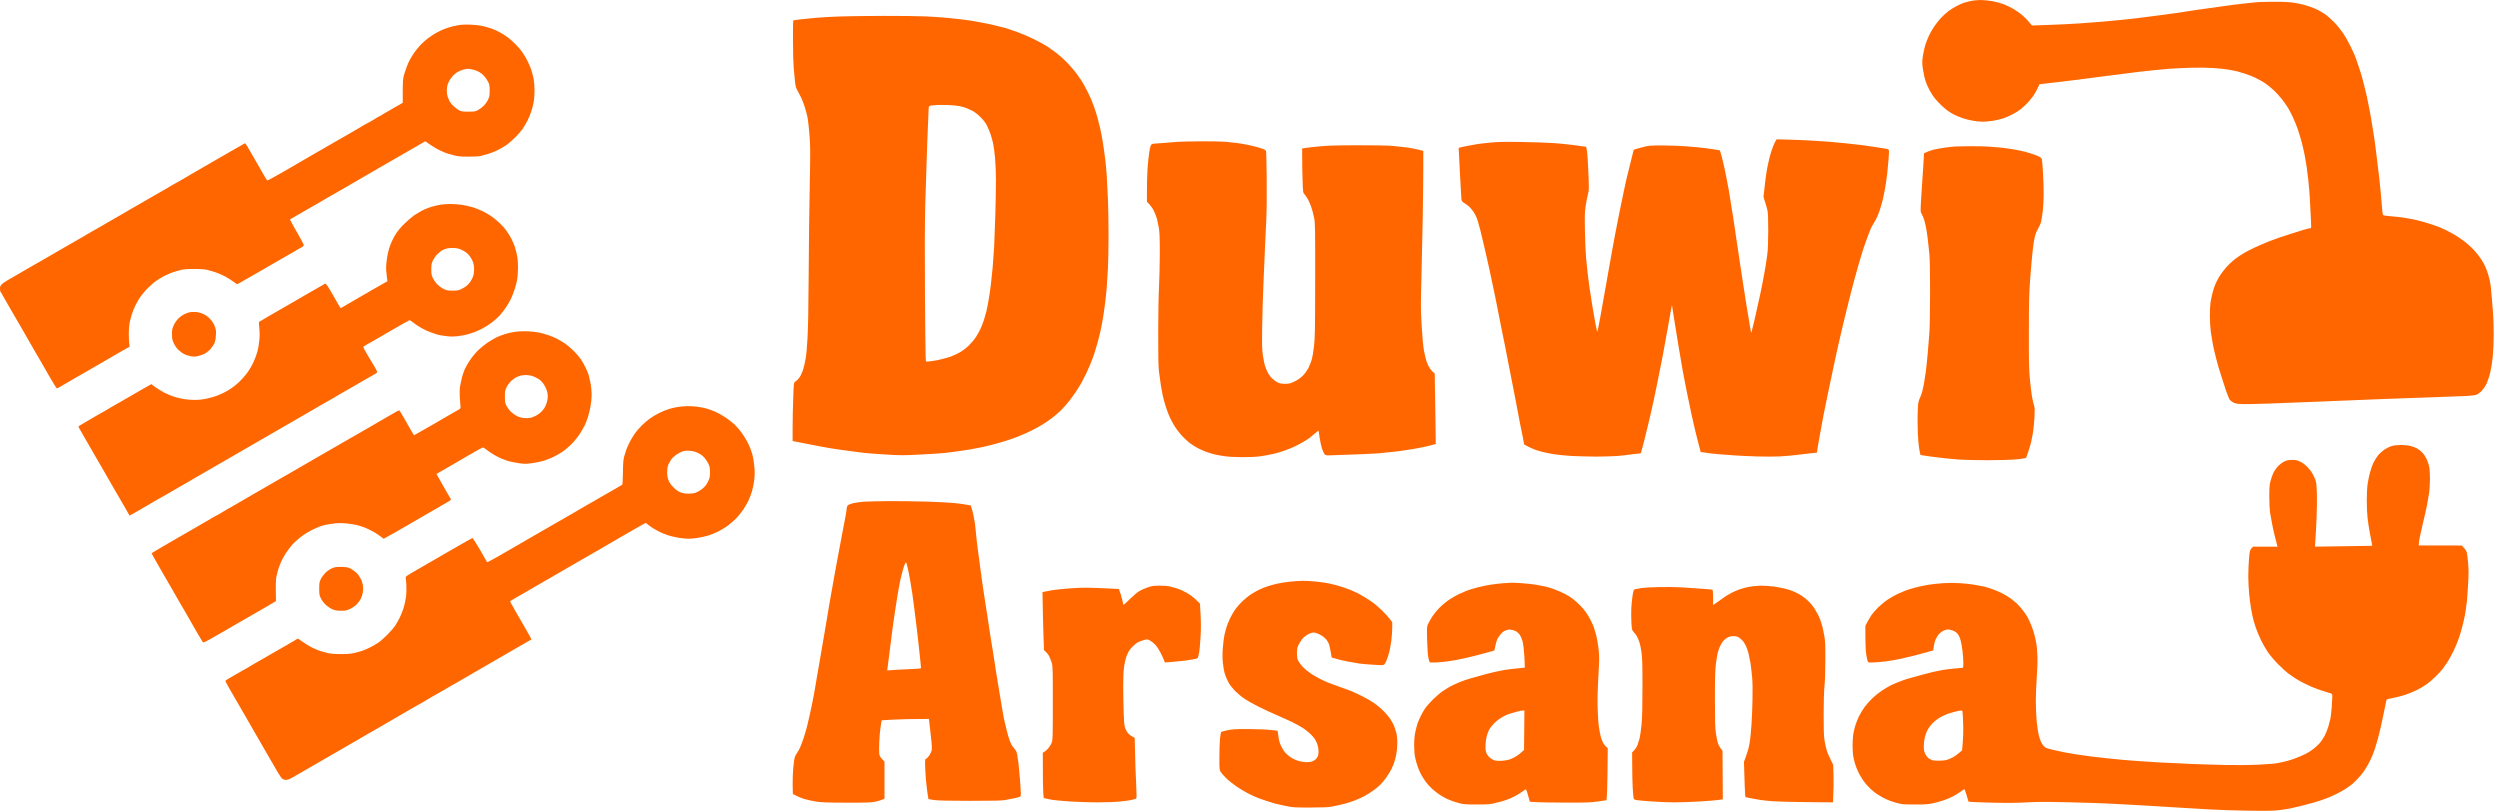 <svg width="148" height="48" viewBox="0 0 148 48" fill="none" xmlns="http://www.w3.org/2000/svg">
<path fill-rule="evenodd" clip-rule="evenodd" d="M117.226 0C117.403 0 117.72 0.029 117.929 0.065C118.138 0.101 118.452 0.187 118.632 0.256C118.808 0.328 119.068 0.451 119.208 0.537C119.345 0.62 119.533 0.75 119.623 0.822C119.713 0.894 119.85 1.016 119.929 1.096C120.009 1.175 120.124 1.301 120.29 1.51L121.317 1.474C121.883 1.456 122.701 1.413 123.137 1.384C123.573 1.355 124.204 1.308 124.543 1.276C124.878 1.247 125.39 1.2 125.678 1.168C125.966 1.139 126.323 1.099 126.471 1.081C126.619 1.06 126.943 1.02 127.192 0.988C127.44 0.959 127.812 0.908 128.021 0.883C128.23 0.854 128.576 0.804 128.796 0.775C129.012 0.742 129.297 0.703 129.426 0.681C129.556 0.66 129.83 0.62 130.039 0.587C130.248 0.559 130.58 0.512 130.778 0.483C130.976 0.454 131.326 0.404 131.553 0.375C131.78 0.342 132.072 0.303 132.202 0.285C132.331 0.27 132.605 0.238 132.814 0.213C133.023 0.191 133.33 0.159 133.499 0.141C133.668 0.119 134.177 0.105 134.634 0.105C135.265 0.105 135.561 0.123 135.878 0.173C136.105 0.209 136.469 0.299 136.689 0.375C136.905 0.451 137.157 0.551 137.247 0.602C137.338 0.649 137.514 0.76 137.644 0.843C137.774 0.93 138.015 1.143 138.185 1.319C138.354 1.492 138.595 1.791 138.722 1.979C138.848 2.166 139.035 2.498 139.14 2.718C139.244 2.934 139.356 3.172 139.385 3.24C139.417 3.309 139.522 3.608 139.623 3.907C139.724 4.202 139.821 4.512 139.839 4.592C139.857 4.671 139.915 4.898 139.969 5.096C140.019 5.295 140.088 5.568 140.116 5.709C140.145 5.846 140.192 6.091 140.225 6.25C140.257 6.408 140.293 6.603 140.311 6.682C140.325 6.761 140.379 7.086 140.434 7.403C140.484 7.72 140.542 8.084 140.563 8.214C140.581 8.344 140.617 8.585 140.635 8.755C140.657 8.924 140.704 9.32 140.743 9.638C140.783 9.955 140.83 10.358 140.852 10.539C140.873 10.715 140.906 11.05 140.927 11.277C140.949 11.505 140.985 11.926 141.01 12.211C141.05 12.723 141.053 12.734 141.14 12.755C141.19 12.77 141.392 12.791 141.59 12.806C141.789 12.82 142.106 12.856 142.293 12.885C142.481 12.914 142.701 12.95 142.78 12.968C142.859 12.986 143.047 13.029 143.194 13.062C143.342 13.098 143.659 13.188 143.897 13.267C144.135 13.343 144.387 13.433 144.456 13.465C144.524 13.498 144.686 13.573 144.816 13.631C144.946 13.692 145.195 13.829 145.375 13.937C145.551 14.046 145.804 14.219 145.934 14.323C146.063 14.424 146.254 14.597 146.362 14.705C146.471 14.813 146.644 15.011 146.748 15.152C146.853 15.289 146.997 15.516 147.069 15.657C147.141 15.793 147.245 16.064 147.303 16.251C147.361 16.439 147.426 16.731 147.447 16.9C147.465 17.069 147.498 17.415 147.519 17.675C147.541 17.931 147.573 18.334 147.591 18.565C147.613 18.799 147.628 19.351 147.628 19.791C147.628 20.259 147.602 20.821 147.57 21.135C147.541 21.43 147.473 21.845 147.422 22.054C147.372 22.263 147.282 22.544 147.217 22.685C147.152 22.829 147.026 23.02 146.925 23.128C146.817 23.243 146.687 23.341 146.6 23.369C146.521 23.398 146.262 23.431 146.024 23.442C145.786 23.452 144.885 23.485 144.023 23.517C143.162 23.546 141.839 23.593 141.086 23.622C140.333 23.651 139.327 23.69 138.851 23.712C138.376 23.734 137.37 23.773 136.617 23.802C135.863 23.831 134.768 23.874 134.184 23.896C133.6 23.917 132.951 23.928 132.742 23.921C132.443 23.91 132.331 23.889 132.209 23.827C132.126 23.784 132.029 23.705 131.989 23.647C131.953 23.593 131.848 23.33 131.758 23.063C131.668 22.797 131.546 22.407 131.481 22.198C131.419 21.989 131.351 21.78 131.333 21.73C131.315 21.679 131.243 21.413 131.174 21.135C131.102 20.857 131.019 20.493 130.991 20.324C130.958 20.155 130.911 19.848 130.879 19.639C130.85 19.43 130.825 19.016 130.825 18.72C130.821 18.421 130.839 18.05 130.864 17.891C130.89 17.733 130.944 17.48 130.983 17.332C131.019 17.185 131.091 16.965 131.142 16.846C131.189 16.727 131.304 16.504 131.398 16.345C131.495 16.19 131.701 15.923 131.863 15.75C132.021 15.581 132.274 15.357 132.421 15.257C132.569 15.152 132.778 15.019 132.886 14.957C132.995 14.893 133.254 14.759 133.463 14.662C133.672 14.561 134.061 14.395 134.328 14.287C134.595 14.182 135.099 14.006 135.445 13.898C135.791 13.786 136.213 13.653 136.382 13.602C136.552 13.552 136.721 13.512 136.761 13.512C136.829 13.512 136.833 13.498 136.804 12.946C136.79 12.633 136.761 12.099 136.743 11.764C136.725 11.425 136.682 10.931 136.653 10.665C136.624 10.398 136.573 10.023 136.548 9.836C136.519 9.648 136.473 9.364 136.44 9.205C136.411 9.047 136.332 8.697 136.264 8.43C136.191 8.163 136.08 7.789 136.011 7.601C135.943 7.414 135.82 7.111 135.737 6.934C135.654 6.754 135.525 6.513 135.456 6.394C135.384 6.275 135.225 6.048 135.103 5.889C134.98 5.731 134.757 5.486 134.613 5.349C134.465 5.208 134.231 5.021 134.094 4.927C133.953 4.837 133.712 4.696 133.553 4.621C133.395 4.541 133.11 4.43 132.922 4.368C132.735 4.307 132.508 4.239 132.418 4.217C132.328 4.195 132.119 4.156 131.949 4.127C131.78 4.094 131.383 4.051 131.066 4.029C130.706 4.004 130.187 3.997 129.679 4.011C129.232 4.026 128.68 4.051 128.453 4.069C128.226 4.087 127.786 4.127 127.48 4.159C127.174 4.188 126.799 4.228 126.651 4.249C126.503 4.267 126.183 4.307 125.938 4.339C125.696 4.368 125.3 4.419 125.058 4.451C124.813 4.48 124.435 4.53 124.218 4.559C123.998 4.585 123.699 4.624 123.552 4.646C123.404 4.664 123.087 4.707 122.849 4.736C122.611 4.765 122.214 4.815 121.966 4.844C121.717 4.873 121.339 4.916 120.737 4.988L120.629 5.222C120.567 5.352 120.459 5.547 120.387 5.655C120.311 5.763 120.156 5.954 120.037 6.084C119.919 6.21 119.731 6.383 119.623 6.466C119.515 6.552 119.295 6.689 119.136 6.772C118.978 6.855 118.726 6.963 118.578 7.01C118.43 7.061 118.156 7.122 117.972 7.151C117.792 7.18 117.522 7.205 117.381 7.205C117.237 7.205 116.97 7.18 116.794 7.147C116.613 7.118 116.347 7.05 116.199 6.999C116.051 6.949 115.831 6.859 115.712 6.801C115.593 6.74 115.424 6.639 115.334 6.578C115.244 6.516 115.06 6.361 114.923 6.232C114.786 6.102 114.606 5.907 114.523 5.799C114.44 5.691 114.303 5.478 114.224 5.331C114.145 5.183 114.036 4.938 113.99 4.79C113.939 4.642 113.874 4.332 113.838 4.105C113.784 3.72 113.784 3.665 113.838 3.294C113.874 3.074 113.939 2.779 113.986 2.635C114.033 2.494 114.123 2.267 114.184 2.13C114.246 1.997 114.379 1.759 114.483 1.6C114.588 1.442 114.775 1.2 114.905 1.063C115.031 0.926 115.24 0.739 115.37 0.642C115.5 0.544 115.727 0.407 115.875 0.335C116.022 0.26 116.192 0.187 116.253 0.166C116.311 0.148 116.484 0.105 116.631 0.068C116.779 0.032 117.046 0.004 117.226 0ZM27.886 1.46C28.109 1.467 28.43 1.507 28.599 1.546C28.769 1.586 29.014 1.662 29.151 1.712C29.284 1.762 29.497 1.86 29.626 1.932C29.756 2.004 29.958 2.134 30.077 2.224C30.196 2.314 30.405 2.501 30.546 2.645C30.682 2.786 30.855 2.991 30.927 3.1C31.003 3.208 31.126 3.417 31.205 3.565C31.284 3.712 31.389 3.957 31.443 4.105C31.493 4.253 31.558 4.505 31.591 4.664C31.619 4.822 31.645 5.14 31.645 5.367C31.645 5.594 31.623 5.904 31.594 6.051C31.566 6.199 31.501 6.444 31.454 6.592C31.407 6.74 31.306 6.985 31.23 7.133C31.158 7.28 31.028 7.5 30.949 7.619C30.866 7.738 30.664 7.972 30.495 8.142C30.322 8.311 30.07 8.528 29.933 8.618C29.792 8.711 29.551 8.845 29.392 8.92C29.234 8.992 29.006 9.083 28.888 9.115C28.769 9.151 28.581 9.201 28.473 9.23C28.347 9.259 28.073 9.277 27.716 9.274C27.323 9.274 27.093 9.256 26.941 9.212C26.822 9.18 26.635 9.129 26.527 9.101C26.419 9.072 26.181 8.974 26.004 8.884C25.824 8.798 25.564 8.643 25.175 8.358L25.049 8.437C24.981 8.481 24.818 8.574 24.689 8.646C24.559 8.719 24.123 8.971 23.716 9.205C23.308 9.439 22.735 9.775 22.436 9.944C22.14 10.117 21.676 10.384 21.409 10.539C21.142 10.694 20.771 10.906 20.591 11.014C20.407 11.119 20.097 11.296 19.906 11.411C19.711 11.523 19.481 11.652 19.39 11.703C19.3 11.753 19.171 11.829 19.102 11.872C19.034 11.915 18.904 11.991 18.814 12.042C18.724 12.092 18.432 12.258 18.165 12.413C17.898 12.568 17.563 12.759 17.426 12.838C17.286 12.917 17.17 12.986 17.167 12.993C17.16 13 17.351 13.346 17.588 13.764C17.988 14.467 18.017 14.525 17.96 14.572C17.924 14.601 17.837 14.651 17.769 14.687C17.7 14.723 17.545 14.813 17.426 14.885C17.307 14.954 17.138 15.055 17.048 15.105C16.958 15.156 16.666 15.321 16.399 15.476C16.132 15.631 15.758 15.848 15.57 15.956C15.383 16.064 15.177 16.183 15.12 16.215C15.058 16.248 14.795 16.399 14.536 16.55C14.273 16.705 14.049 16.828 14.038 16.828C14.027 16.828 13.927 16.756 13.815 16.673C13.7 16.587 13.483 16.45 13.335 16.37C13.188 16.291 12.943 16.186 12.795 16.132C12.647 16.078 12.409 16.01 12.272 15.977C12.099 15.938 11.854 15.92 11.497 15.92C11.14 15.92 10.896 15.938 10.723 15.977C10.582 16.01 10.348 16.078 10.2 16.132C10.052 16.186 9.825 16.284 9.695 16.352C9.566 16.421 9.356 16.55 9.227 16.64C9.097 16.731 8.863 16.94 8.704 17.102C8.546 17.264 8.326 17.538 8.218 17.715C8.109 17.891 7.962 18.18 7.89 18.36C7.821 18.536 7.731 18.828 7.695 19.009C7.644 19.232 7.626 19.477 7.626 19.801C7.626 20.057 7.637 20.328 7.677 20.522L7.378 20.688C7.216 20.782 6.945 20.937 6.776 21.034C6.606 21.135 6.315 21.304 6.127 21.413C5.94 21.521 5.565 21.737 5.298 21.892C5.031 22.047 4.761 22.202 4.703 22.234C4.642 22.267 4.383 22.418 4.127 22.566C3.867 22.714 3.601 22.872 3.532 22.915C3.464 22.955 3.388 22.991 3.37 22.991C3.348 22.991 3.179 22.721 2.984 22.389C2.793 22.058 2.559 21.647 2.462 21.477C2.361 21.308 2.155 20.951 2 20.684C1.845 20.418 1.69 20.147 1.658 20.09C1.625 20.029 1.507 19.823 1.395 19.628C1.279 19.437 1.103 19.127 0.998 18.944C0.89 18.763 0.678 18.392 0.523 18.125C0.368 17.859 0.202 17.567 0.151 17.477C0.105 17.387 0.05 17.297 0.032 17.279C0.014 17.257 0 17.174 0 17.087C0 16.972 0.022 16.914 0.101 16.835C0.155 16.777 0.321 16.662 0.469 16.579C0.616 16.493 0.894 16.334 1.081 16.226C1.269 16.114 1.514 15.974 1.622 15.909C1.73 15.844 1.892 15.754 1.982 15.703C2.072 15.653 2.299 15.523 2.487 15.415C2.674 15.307 3.049 15.091 3.316 14.936C3.583 14.781 3.957 14.565 4.145 14.456C4.332 14.348 4.559 14.219 4.649 14.168C4.74 14.118 4.869 14.042 4.938 13.999C5.006 13.955 5.136 13.88 5.226 13.829C5.316 13.779 5.543 13.649 5.731 13.541C5.918 13.433 6.293 13.217 6.56 13.062C6.826 12.907 7.118 12.741 7.208 12.69C7.298 12.64 7.428 12.564 7.497 12.521C7.565 12.478 7.695 12.402 7.785 12.351C7.875 12.301 8.102 12.171 8.29 12.063C8.477 11.955 8.852 11.739 9.119 11.584C9.385 11.429 9.677 11.263 9.767 11.213C9.857 11.162 10.03 11.058 10.157 10.982C10.279 10.906 10.387 10.845 10.398 10.845C10.409 10.845 10.535 10.773 10.679 10.69C10.82 10.604 11.115 10.431 11.335 10.304C11.551 10.178 11.861 10.002 12.02 9.908C12.178 9.814 12.478 9.641 12.687 9.522C12.896 9.4 13.382 9.119 13.768 8.899C14.154 8.675 14.482 8.488 14.5 8.481C14.514 8.473 14.579 8.56 14.647 8.672C14.716 8.787 14.802 8.938 14.838 9.007C14.878 9.075 15.037 9.353 15.192 9.62C15.347 9.886 15.545 10.232 15.631 10.384C15.718 10.539 15.801 10.672 15.822 10.683C15.84 10.694 16.251 10.47 16.734 10.193C17.214 9.912 17.924 9.501 18.309 9.277C18.695 9.054 19.174 8.78 19.372 8.664C19.571 8.549 19.902 8.358 20.111 8.239C20.32 8.12 20.634 7.94 20.814 7.835C20.991 7.731 21.276 7.562 21.445 7.464C21.614 7.363 21.762 7.28 21.78 7.277C21.794 7.277 21.939 7.194 22.105 7.093C22.267 6.989 22.425 6.898 22.454 6.888C22.483 6.877 22.591 6.816 22.688 6.751C22.789 6.689 22.959 6.588 23.067 6.531C23.175 6.47 23.395 6.347 23.842 6.087V5.392C23.845 4.833 23.856 4.653 23.91 4.466C23.946 4.336 24.018 4.116 24.069 3.979C24.119 3.838 24.209 3.637 24.267 3.529C24.325 3.42 24.447 3.226 24.537 3.096C24.627 2.966 24.793 2.768 24.905 2.649C25.013 2.534 25.215 2.357 25.355 2.253C25.492 2.148 25.712 2.004 25.842 1.935C25.972 1.863 26.188 1.759 26.329 1.708C26.465 1.654 26.685 1.586 26.815 1.557C26.945 1.525 27.147 1.489 27.266 1.471C27.385 1.456 27.666 1.449 27.889 1.46H27.886ZM27.064 4.275C26.995 4.318 26.887 4.408 26.826 4.473C26.761 4.538 26.671 4.657 26.624 4.736C26.577 4.815 26.52 4.945 26.494 5.024C26.473 5.104 26.451 5.259 26.451 5.367C26.451 5.475 26.469 5.623 26.491 5.691C26.512 5.759 26.559 5.882 26.595 5.961C26.635 6.041 26.739 6.181 26.837 6.271C26.93 6.361 27.082 6.477 27.172 6.524C27.316 6.599 27.381 6.61 27.731 6.61C28.08 6.61 28.145 6.599 28.289 6.524C28.379 6.477 28.531 6.361 28.625 6.271C28.718 6.181 28.841 6.015 28.891 5.907C28.974 5.734 28.988 5.662 28.988 5.367C28.988 5.064 28.978 5.003 28.891 4.833C28.837 4.732 28.733 4.577 28.66 4.498C28.585 4.415 28.459 4.311 28.379 4.267C28.3 4.221 28.138 4.156 28.019 4.127C27.9 4.094 27.752 4.073 27.695 4.073C27.633 4.073 27.496 4.102 27.388 4.134C27.28 4.17 27.132 4.231 27.064 4.275ZM142.128 26.343C142.344 26.343 142.574 26.365 142.704 26.401C142.823 26.43 143 26.498 143.097 26.552C143.194 26.606 143.339 26.721 143.418 26.811C143.501 26.902 143.609 27.071 143.663 27.19C143.717 27.309 143.782 27.504 143.807 27.622C143.836 27.752 143.854 28.048 143.854 28.361C143.854 28.664 143.829 29.035 143.793 29.244C143.76 29.443 143.71 29.735 143.681 29.893C143.648 30.052 143.602 30.279 143.573 30.398C143.548 30.517 143.479 30.801 143.425 31.028C143.371 31.256 143.295 31.587 143.259 31.767C143.223 31.944 143.191 32.135 143.191 32.29L145.732 32.294L145.861 32.427C145.934 32.499 146.013 32.625 146.034 32.704C146.056 32.784 146.092 33.076 146.114 33.353C146.146 33.742 146.146 34.034 146.11 34.615C146.089 35.029 146.052 35.483 146.038 35.624C146.02 35.761 145.988 36.006 145.966 36.164C145.944 36.323 145.879 36.647 145.822 36.885C145.764 37.123 145.66 37.494 145.588 37.714C145.515 37.931 145.368 38.298 145.256 38.525C145.148 38.752 144.982 39.051 144.892 39.192C144.802 39.329 144.661 39.523 144.586 39.624C144.506 39.722 144.322 39.924 144.175 40.064C144.031 40.208 143.793 40.41 143.652 40.511C143.508 40.612 143.248 40.767 143.075 40.853C142.899 40.94 142.592 41.066 142.391 41.135C142.185 41.2 141.854 41.286 141.652 41.322C141.291 41.391 141.284 41.394 141.266 41.499C141.259 41.556 141.208 41.801 141.154 42.039C141.104 42.277 141.039 42.584 141.01 42.724C140.981 42.861 140.935 43.074 140.906 43.193C140.877 43.312 140.816 43.564 140.765 43.751C140.715 43.939 140.628 44.223 140.578 44.382C140.524 44.541 140.416 44.807 140.336 44.977C140.261 45.146 140.102 45.42 139.99 45.589C139.879 45.759 139.68 46 139.551 46.13C139.421 46.26 139.277 46.4 139.226 46.44C139.176 46.48 139.039 46.577 138.92 46.66C138.801 46.739 138.574 46.873 138.415 46.952C138.257 47.031 138.055 47.128 137.965 47.168C137.875 47.208 137.615 47.305 137.388 47.384C137.161 47.464 136.696 47.593 136.361 47.676C136.022 47.755 135.676 47.838 135.586 47.86C135.496 47.882 135.222 47.921 134.973 47.954C134.602 48.001 134.278 48.008 133.153 47.993C132.4 47.983 131.344 47.95 130.81 47.918C130.273 47.885 129.423 47.835 128.918 47.806C128.414 47.773 127.765 47.734 127.476 47.716C127.188 47.698 126.611 47.665 126.197 47.644C125.779 47.626 125.173 47.593 124.845 47.572C124.517 47.554 123.472 47.518 122.521 47.496C121.155 47.464 120.629 47.464 120.016 47.5C119.49 47.532 118.87 47.539 118.088 47.521C117.453 47.507 116.844 47.489 116.538 47.46L116.437 47.128C116.379 46.944 116.325 46.775 116.318 46.75C116.311 46.728 116.282 46.718 116.26 46.732C116.235 46.746 116.134 46.815 116.033 46.891C115.936 46.963 115.738 47.081 115.601 47.154C115.46 47.222 115.226 47.323 115.078 47.373C114.93 47.424 114.653 47.503 114.465 47.546C114.173 47.611 114.015 47.626 113.384 47.626C112.786 47.626 112.598 47.615 112.393 47.561C112.252 47.525 112.043 47.46 111.924 47.42C111.805 47.381 111.604 47.291 111.474 47.218C111.344 47.15 111.168 47.045 111.077 46.981C110.987 46.919 110.818 46.779 110.699 46.667C110.58 46.555 110.4 46.346 110.299 46.199C110.198 46.051 110.068 45.827 110.007 45.697C109.946 45.568 109.863 45.359 109.823 45.229C109.78 45.099 109.729 44.879 109.708 44.742C109.69 44.602 109.672 44.331 109.672 44.137C109.672 43.946 109.69 43.661 109.708 43.506C109.729 43.355 109.787 43.099 109.838 42.94C109.888 42.782 109.989 42.529 110.061 42.382C110.133 42.234 110.285 41.989 110.396 41.841C110.504 41.693 110.717 41.455 110.865 41.318C111.013 41.178 111.247 40.99 111.387 40.9C111.524 40.807 111.733 40.681 111.852 40.616C111.971 40.551 112.213 40.443 112.393 40.374C112.57 40.302 112.8 40.223 112.898 40.194C112.998 40.165 113.161 40.122 113.258 40.093C113.359 40.068 113.608 39.999 113.817 39.938C114.026 39.88 114.307 39.808 114.447 39.776C114.584 39.743 114.837 39.693 115.006 39.664C115.175 39.635 115.5 39.592 115.727 39.574C115.954 39.552 116.163 39.534 116.188 39.534C116.217 39.534 116.231 39.455 116.231 39.253C116.231 39.102 116.21 38.781 116.181 38.543C116.152 38.305 116.105 38.028 116.076 37.931C116.048 37.83 116.001 37.7 115.968 37.642C115.939 37.581 115.875 37.498 115.828 37.455C115.785 37.411 115.673 37.35 115.583 37.318C115.493 37.289 115.37 37.264 115.312 37.264C115.251 37.264 115.139 37.296 115.06 37.332C114.981 37.368 114.858 37.458 114.79 37.538C114.718 37.613 114.624 37.768 114.581 37.876C114.537 37.984 114.487 38.172 114.447 38.504L114.141 38.59C113.972 38.637 113.755 38.695 113.654 38.723C113.557 38.749 113.352 38.803 113.204 38.842C113.056 38.882 112.739 38.954 112.501 39.005C112.263 39.055 111.881 39.123 111.654 39.152C111.427 39.181 111.095 39.21 110.919 39.217C110.627 39.228 110.598 39.221 110.569 39.156C110.551 39.116 110.515 38.932 110.483 38.749C110.447 38.532 110.429 38.179 110.429 37.047L110.558 36.802C110.631 36.669 110.742 36.489 110.8 36.399C110.861 36.309 111.034 36.114 111.182 35.963C111.333 35.815 111.593 35.602 111.762 35.49C111.932 35.379 112.173 35.238 112.303 35.181C112.433 35.119 112.642 35.026 112.771 34.975C112.901 34.925 113.182 34.834 113.402 34.777C113.618 34.723 113.961 34.651 114.159 34.618C114.357 34.586 114.747 34.546 115.024 34.525C115.359 34.503 115.702 34.503 116.051 34.525C116.34 34.546 116.718 34.586 116.898 34.618C117.075 34.647 117.327 34.697 117.457 34.726C117.587 34.759 117.803 34.824 117.943 34.874C118.08 34.921 118.325 35.026 118.484 35.101C118.643 35.177 118.877 35.317 119.007 35.411C119.136 35.505 119.313 35.649 119.4 35.728C119.482 35.811 119.63 35.973 119.724 36.092C119.818 36.211 119.944 36.388 120.005 36.489C120.063 36.586 120.178 36.831 120.257 37.029C120.337 37.228 120.427 37.512 120.459 37.66C120.492 37.808 120.535 38.017 120.556 38.118C120.574 38.222 120.603 38.532 120.614 38.803C120.629 39.123 120.614 39.578 120.578 40.075C120.546 40.5 120.52 41.149 120.52 41.517C120.52 41.884 120.546 42.425 120.574 42.724C120.607 43.02 120.657 43.362 120.686 43.481C120.715 43.6 120.765 43.762 120.794 43.841C120.827 43.921 120.892 44.04 120.938 44.101C120.985 44.166 121.061 44.238 121.108 44.263C121.151 44.285 121.31 44.335 121.457 44.371C121.605 44.407 121.922 44.476 122.16 44.526C122.398 44.573 122.762 44.638 122.971 44.667C123.18 44.699 123.537 44.746 123.764 44.778C123.991 44.807 124.413 44.854 124.701 44.886C124.99 44.915 125.393 44.955 125.602 44.977C125.811 44.998 126.208 45.031 126.485 45.049C126.763 45.07 127.404 45.11 127.909 45.139C128.414 45.168 129.243 45.207 129.747 45.225C130.252 45.247 131.16 45.272 131.765 45.287C132.479 45.301 133.182 45.294 133.766 45.265C134.379 45.236 134.761 45.2 134.955 45.153C135.114 45.117 135.334 45.063 135.442 45.038C135.55 45.009 135.784 44.93 135.964 44.861C136.141 44.789 136.379 44.688 136.487 44.634C136.595 44.58 136.79 44.458 136.919 44.364C137.049 44.27 137.229 44.104 137.323 44C137.413 43.892 137.55 43.69 137.622 43.553C137.694 43.412 137.792 43.171 137.839 43.012C137.882 42.854 137.939 42.641 137.961 42.544C137.983 42.443 138.015 42.144 138.037 41.877C138.055 41.61 138.073 41.322 138.073 41.236C138.073 41.113 138.058 41.077 137.994 41.052C137.947 41.034 137.813 40.994 137.694 40.958C137.575 40.925 137.363 40.857 137.226 40.807C137.085 40.756 136.901 40.681 136.811 40.644C136.721 40.605 136.519 40.508 136.361 40.428C136.202 40.345 135.982 40.226 135.874 40.154C135.766 40.086 135.579 39.956 135.46 39.866C135.341 39.776 135.074 39.531 134.865 39.322C134.656 39.113 134.386 38.792 134.263 38.615C134.144 38.435 133.96 38.121 133.86 37.912C133.755 37.703 133.614 37.365 133.542 37.156C133.474 36.947 133.391 36.673 133.362 36.543C133.337 36.413 133.286 36.172 133.258 36.002C133.229 35.833 133.182 35.469 133.153 35.191C133.124 34.914 133.099 34.434 133.099 34.128C133.099 33.822 133.117 33.342 133.142 33.065C133.182 32.589 133.189 32.553 133.38 32.362H134.829L134.807 32.279C134.797 32.236 134.75 32.052 134.703 31.875C134.652 31.695 134.573 31.349 134.526 31.101C134.476 30.852 134.415 30.52 134.389 30.362C134.364 30.2 134.342 29.785 134.342 29.407C134.342 28.873 134.357 28.689 134.411 28.488C134.447 28.347 134.519 28.138 134.573 28.019C134.627 27.9 134.75 27.716 134.847 27.612C134.948 27.504 135.114 27.377 135.225 27.323C135.384 27.248 135.474 27.23 135.694 27.226C135.921 27.226 135.997 27.244 136.181 27.334C136.3 27.392 136.487 27.529 136.595 27.64C136.703 27.749 136.844 27.936 136.909 28.055C136.97 28.174 137.049 28.343 137.082 28.433C137.125 28.552 137.147 28.761 137.161 29.226C137.172 29.572 137.161 30.246 137.139 30.722C137.118 31.198 137.089 31.76 137.046 32.362L138.74 32.337C139.669 32.326 140.437 32.315 140.437 32.312C140.441 32.312 140.419 32.203 140.394 32.074C140.365 31.944 140.311 31.659 140.275 31.443C140.235 31.223 140.185 30.877 140.16 30.668C140.134 30.459 140.113 29.998 140.113 29.641C140.113 29.284 140.134 28.844 140.16 28.668C140.185 28.488 140.246 28.188 140.297 28.001C140.343 27.814 140.437 27.543 140.502 27.406C140.567 27.266 140.693 27.067 140.78 26.959C140.866 26.851 141.035 26.7 141.154 26.617C141.273 26.538 141.461 26.444 141.569 26.412C141.699 26.368 141.89 26.347 142.128 26.343ZM115.312 42.255C115.273 42.27 115.168 42.317 115.078 42.356C114.988 42.396 114.837 42.479 114.736 42.544C114.638 42.609 114.487 42.731 114.401 42.818C114.314 42.904 114.195 43.066 114.134 43.175C114.069 43.283 113.99 43.484 113.954 43.625C113.918 43.762 113.889 44.007 113.889 44.166C113.889 44.411 113.903 44.483 113.986 44.649C114.062 44.793 114.13 44.868 114.249 44.937C114.393 45.02 114.447 45.031 114.772 45.031C115.028 45.031 115.186 45.009 115.312 44.966C115.413 44.93 115.565 44.858 115.655 44.807C115.745 44.753 115.893 44.645 115.986 44.566L116.156 44.418C116.228 43.654 116.235 43.236 116.217 42.821C116.206 42.461 116.188 42.14 116.177 42.111C116.167 42.083 116.123 42.057 116.08 42.061C116.033 42.061 115.86 42.1 115.691 42.144C115.521 42.191 115.352 42.241 115.312 42.255ZM52.329 0.941C53.252 0.937 54.362 0.952 54.798 0.97C55.234 0.991 55.825 1.031 56.114 1.06C56.402 1.088 56.773 1.128 56.943 1.15C57.112 1.171 57.404 1.211 57.591 1.24C57.779 1.272 58.128 1.337 58.366 1.384C58.604 1.434 58.921 1.503 59.069 1.543C59.217 1.582 59.429 1.636 59.538 1.665C59.646 1.698 59.945 1.795 60.204 1.889C60.46 1.979 60.918 2.177 61.214 2.321C61.513 2.469 61.859 2.66 61.988 2.743C62.118 2.829 62.352 2.995 62.511 3.114C62.67 3.233 62.944 3.478 63.124 3.655C63.3 3.835 63.545 4.112 63.664 4.267C63.783 4.426 63.953 4.667 64.043 4.808C64.129 4.945 64.277 5.215 64.371 5.403C64.465 5.59 64.58 5.842 64.63 5.961C64.677 6.08 64.76 6.3 64.811 6.448C64.861 6.596 64.944 6.862 64.991 7.043C65.038 7.219 65.106 7.479 65.135 7.619C65.167 7.756 65.218 8.008 65.247 8.178C65.279 8.347 65.326 8.654 65.355 8.863C65.384 9.072 65.427 9.396 65.448 9.584C65.47 9.771 65.502 10.167 65.524 10.467C65.542 10.762 65.575 11.389 65.593 11.854C65.611 12.319 65.625 13.253 65.625 13.927C65.625 14.601 65.611 15.458 65.593 15.837C65.575 16.212 65.542 16.731 65.52 16.99C65.502 17.246 65.459 17.66 65.427 17.909C65.398 18.158 65.351 18.497 65.322 18.666C65.293 18.835 65.254 19.07 65.232 19.189C65.211 19.308 65.167 19.517 65.135 19.657C65.106 19.794 65.038 20.054 64.991 20.234C64.944 20.41 64.854 20.713 64.793 20.901C64.731 21.088 64.62 21.395 64.54 21.575C64.465 21.759 64.342 22.036 64.266 22.187C64.187 22.342 64.072 22.566 64.007 22.685C63.942 22.804 63.801 23.031 63.697 23.189C63.592 23.348 63.401 23.607 63.275 23.766C63.149 23.925 62.94 24.159 62.814 24.285C62.688 24.411 62.453 24.613 62.295 24.735C62.136 24.855 61.877 25.035 61.718 25.132C61.559 25.229 61.26 25.395 61.051 25.496C60.842 25.601 60.594 25.712 60.493 25.748C60.395 25.784 60.294 25.828 60.276 25.838C60.255 25.853 60.046 25.932 59.808 26.011C59.57 26.091 59.195 26.206 58.979 26.264C58.759 26.321 58.51 26.386 58.42 26.408C58.33 26.43 58.136 26.473 57.988 26.502C57.84 26.53 57.581 26.581 57.411 26.61C57.242 26.639 56.91 26.689 56.672 26.721C56.434 26.75 56.124 26.794 55.987 26.811C55.847 26.83 55.209 26.873 54.564 26.905C53.461 26.963 53.335 26.963 52.401 26.905C51.857 26.873 51.295 26.83 51.158 26.811C51.017 26.794 50.704 26.754 50.455 26.721C50.206 26.689 49.842 26.642 49.644 26.61C49.446 26.581 49.194 26.541 49.085 26.523C48.977 26.505 48.757 26.465 48.599 26.437C48.44 26.408 47.997 26.321 46.923 26.109V25.28C46.923 24.822 46.941 24.044 46.959 23.55C46.991 22.667 46.991 22.649 47.074 22.595C47.121 22.566 47.204 22.494 47.262 22.433C47.316 22.375 47.392 22.259 47.424 22.18C47.46 22.101 47.507 21.985 47.528 21.928C47.55 21.867 47.593 21.715 47.622 21.585C47.651 21.456 47.691 21.254 47.712 21.135C47.734 21.016 47.773 20.529 47.802 20.054C47.838 19.477 47.864 18.201 47.874 16.233C47.882 14.608 47.91 12.254 47.936 11.007C47.975 8.953 47.975 8.664 47.921 7.98C47.889 7.562 47.835 7.1 47.806 6.952C47.773 6.805 47.709 6.545 47.655 6.376C47.604 6.206 47.503 5.94 47.431 5.781C47.355 5.623 47.251 5.424 47.2 5.338C47.125 5.222 47.096 5.111 47.067 4.851C47.045 4.671 47.009 4.3 46.988 4.033C46.966 3.766 46.944 3.024 46.944 2.386C46.941 1.748 46.948 1.222 46.959 1.211C46.97 1.2 47.139 1.175 47.337 1.153C47.536 1.128 47.965 1.085 48.292 1.056C48.62 1.027 49.284 0.988 49.77 0.973C50.257 0.959 51.407 0.941 52.329 0.941ZM55.115 6.25C55.014 6.264 54.993 6.286 54.978 6.383C54.971 6.448 54.931 7.385 54.892 8.466C54.852 9.547 54.802 11.184 54.776 12.107C54.748 13.238 54.74 14.918 54.758 17.279C54.769 19.2 54.787 20.915 54.798 21.088L54.816 21.405C55.011 21.405 55.267 21.366 55.512 21.319C55.753 21.268 56.088 21.178 56.258 21.12C56.427 21.059 56.69 20.937 56.845 20.847C56.997 20.756 57.234 20.576 57.371 20.439C57.505 20.306 57.692 20.082 57.779 19.946C57.869 19.805 57.991 19.589 58.049 19.459C58.11 19.329 58.197 19.095 58.251 18.936C58.301 18.778 58.366 18.544 58.399 18.414C58.431 18.284 58.489 17.985 58.528 17.747C58.572 17.509 58.629 17.113 58.658 16.864C58.687 16.615 58.737 16.161 58.763 15.855C58.791 15.549 58.831 14.997 58.853 14.629C58.871 14.262 58.903 13.386 58.925 12.683C58.943 11.98 58.961 11.072 58.961 10.665C58.961 10.258 58.936 9.666 58.907 9.349C58.878 9.032 58.828 8.65 58.795 8.502C58.763 8.355 58.698 8.109 58.647 7.962C58.597 7.814 58.5 7.576 58.431 7.439C58.341 7.262 58.222 7.107 58.027 6.916C57.844 6.736 57.678 6.61 57.519 6.534C57.389 6.473 57.234 6.405 57.177 6.383C57.116 6.361 56.961 6.318 56.827 6.286C56.69 6.257 56.377 6.224 56.124 6.217C55.868 6.21 55.566 6.21 55.447 6.217C55.328 6.224 55.176 6.239 55.115 6.25ZM105.177 8.246L105.938 8.268C106.356 8.279 106.965 8.304 107.293 8.326C107.621 8.344 108.082 8.376 108.32 8.394C108.558 8.416 108.987 8.452 109.275 8.484C109.564 8.513 109.985 8.56 110.212 8.589C110.439 8.618 110.836 8.675 111.095 8.715C111.351 8.758 111.618 8.798 111.683 8.809C111.748 8.819 111.809 8.855 111.82 8.888C111.834 8.924 111.827 9.173 111.802 9.439C111.78 9.706 111.744 10.07 111.726 10.25C111.708 10.427 111.672 10.686 111.651 10.827C111.629 10.964 111.589 11.202 111.56 11.35C111.532 11.497 111.481 11.724 111.452 11.854C111.42 11.984 111.341 12.258 111.272 12.467C111.204 12.676 111.092 12.935 111.027 13.044C110.959 13.152 110.868 13.307 110.825 13.386C110.778 13.465 110.677 13.7 110.602 13.909C110.522 14.118 110.4 14.456 110.331 14.665C110.263 14.874 110.133 15.296 110.047 15.602C109.957 15.909 109.845 16.305 109.798 16.486C109.751 16.662 109.686 16.907 109.654 17.026C109.621 17.145 109.542 17.462 109.474 17.729C109.405 17.996 109.286 18.489 109.203 18.828C109.124 19.163 109.034 19.538 109.005 19.657C108.98 19.776 108.915 20.05 108.864 20.27C108.814 20.486 108.756 20.738 108.738 20.829C108.72 20.919 108.637 21.297 108.555 21.676C108.472 22.05 108.317 22.789 108.209 23.316C108.1 23.842 107.985 24.4 107.956 24.559C107.924 24.718 107.877 24.97 107.852 25.118C107.823 25.265 107.758 25.622 107.708 25.91C107.653 26.199 107.599 26.512 107.563 26.794L107.059 26.851C106.781 26.884 106.392 26.93 106.194 26.952C105.996 26.974 105.61 27.006 105.34 27.021C105.066 27.035 104.457 27.035 103.988 27.021C103.516 27.006 102.903 26.977 102.626 26.956C102.348 26.938 101.908 26.905 101.652 26.88C101.393 26.858 101.069 26.822 100.679 26.758L100.618 26.523C100.586 26.393 100.51 26.102 100.452 25.875C100.395 25.647 100.323 25.345 100.29 25.208C100.258 25.067 100.186 24.735 100.124 24.469C100.063 24.202 99.933 23.575 99.836 23.081C99.735 22.584 99.638 22.083 99.62 21.964C99.598 21.845 99.558 21.611 99.53 21.441C99.501 21.272 99.429 20.85 99.371 20.504C99.31 20.158 99.227 19.646 99.187 19.369C99.144 19.091 99.094 18.781 99.076 18.684C99.058 18.583 99.029 18.403 99.014 18.28C99 18.158 98.982 18.061 98.978 18.064C98.975 18.068 98.939 18.266 98.895 18.504C98.856 18.742 98.791 19.106 98.751 19.315C98.712 19.524 98.647 19.881 98.607 20.108C98.567 20.335 98.517 20.602 98.499 20.703C98.481 20.8 98.438 21.02 98.409 21.189C98.376 21.358 98.337 21.56 98.319 21.64C98.301 21.719 98.261 21.921 98.228 22.09C98.2 22.259 98.124 22.631 98.063 22.919C98.005 23.207 97.929 23.553 97.9 23.694C97.868 23.831 97.821 24.051 97.792 24.18C97.764 24.31 97.72 24.494 97.699 24.595C97.677 24.692 97.616 24.963 97.558 25.19C97.504 25.417 97.392 25.871 97.309 26.199C97.227 26.527 97.151 26.804 97.144 26.819C97.136 26.837 97.01 26.855 96.87 26.869C96.726 26.88 96.527 26.902 96.426 26.92C96.329 26.938 96.026 26.97 95.76 26.992C95.493 27.013 94.909 27.031 94.462 27.031C94.015 27.028 93.363 27.01 93.013 26.992C92.66 26.97 92.188 26.923 91.968 26.887C91.745 26.851 91.431 26.783 91.272 26.743C91.114 26.7 90.952 26.649 90.912 26.635C90.872 26.617 90.768 26.574 90.678 26.538C90.588 26.502 90.451 26.437 90.227 26.311L90.162 25.939C90.123 25.734 90.079 25.51 90.061 25.442C90.047 25.373 89.993 25.103 89.942 24.847C89.892 24.588 89.82 24.191 89.777 23.964C89.737 23.737 89.687 23.485 89.669 23.406C89.65 23.326 89.586 22.995 89.524 22.667C89.463 22.339 89.398 22.007 89.38 21.928C89.362 21.849 89.297 21.517 89.236 21.189C89.175 20.861 89.11 20.522 89.088 20.432C89.07 20.342 88.969 19.855 88.868 19.351C88.767 18.846 88.667 18.327 88.641 18.198C88.616 18.068 88.555 17.761 88.504 17.513C88.45 17.264 88.364 16.835 88.303 16.558C88.245 16.28 88.169 15.931 88.137 15.783C88.108 15.635 88.047 15.376 88.007 15.206C87.971 15.037 87.921 14.835 87.903 14.755C87.885 14.676 87.834 14.464 87.794 14.287C87.751 14.107 87.679 13.8 87.629 13.602C87.578 13.404 87.513 13.17 87.484 13.08C87.456 12.989 87.405 12.86 87.373 12.791C87.34 12.723 87.272 12.6 87.218 12.521C87.164 12.442 87.063 12.323 86.998 12.254C86.929 12.189 86.8 12.088 86.706 12.031C86.558 11.941 86.529 11.908 86.515 11.789C86.508 11.717 86.49 11.443 86.479 11.187C86.468 10.928 86.443 10.474 86.425 10.178C86.407 9.879 86.382 9.439 86.353 8.755L86.472 8.722C86.533 8.704 86.731 8.661 86.911 8.632C87.088 8.6 87.319 8.556 87.416 8.538C87.517 8.52 87.863 8.477 88.191 8.445C88.67 8.398 89.023 8.391 90.029 8.405C90.714 8.416 91.557 8.445 91.903 8.466C92.249 8.488 92.779 8.538 93.075 8.578C93.374 8.618 93.68 8.661 93.903 8.69L93.947 8.928C93.972 9.061 94.012 9.638 94.033 10.214C94.073 11.177 94.069 11.277 94.012 11.476C93.979 11.595 93.918 11.894 93.878 12.143C93.817 12.539 93.81 12.719 93.828 13.674C93.839 14.269 93.871 15.008 93.9 15.314C93.929 15.62 93.972 16.028 93.994 16.215C94.015 16.403 94.058 16.727 94.087 16.936C94.12 17.145 94.167 17.459 94.192 17.639C94.221 17.816 94.267 18.107 94.296 18.288C94.325 18.464 94.376 18.742 94.404 18.9C94.433 19.059 94.477 19.286 94.498 19.405C94.523 19.524 94.545 19.628 94.552 19.639C94.559 19.65 94.592 19.527 94.621 19.369C94.653 19.21 94.693 18.998 94.714 18.9C94.733 18.799 94.772 18.572 94.805 18.396C94.837 18.216 94.887 17.934 94.916 17.765C94.945 17.596 94.996 17.329 95.024 17.17C95.05 17.012 95.089 16.792 95.111 16.684C95.129 16.576 95.172 16.338 95.201 16.161C95.233 15.981 95.284 15.7 95.313 15.53C95.342 15.361 95.406 15.011 95.453 14.755C95.504 14.496 95.576 14.1 95.615 13.873C95.659 13.646 95.763 13.101 95.853 12.665C95.94 12.229 96.059 11.645 96.12 11.368C96.178 11.09 96.235 10.831 96.243 10.791C96.253 10.751 96.286 10.614 96.315 10.485C96.344 10.355 96.444 9.94 96.715 8.866L96.895 8.809C96.996 8.78 97.205 8.722 97.364 8.682C97.605 8.621 97.774 8.61 98.409 8.61C98.823 8.61 99.483 8.636 99.868 8.664C100.254 8.693 100.759 8.744 100.986 8.773C101.213 8.801 101.483 8.841 101.58 8.859C101.681 8.881 101.775 8.895 101.797 8.895C101.815 8.895 101.88 9.079 101.934 9.302C101.988 9.526 102.049 9.775 102.067 9.854C102.089 9.933 102.143 10.2 102.19 10.448C102.24 10.697 102.305 11.036 102.334 11.205C102.366 11.375 102.406 11.623 102.427 11.764C102.449 11.901 102.489 12.161 102.517 12.341C102.546 12.517 102.586 12.77 102.608 12.899C102.626 13.029 102.669 13.303 102.701 13.512C102.734 13.721 102.781 14.046 102.806 14.233C102.835 14.42 102.882 14.745 102.914 14.954C102.943 15.163 102.982 15.437 103.004 15.566C103.026 15.696 103.065 15.97 103.098 16.179C103.13 16.388 103.177 16.709 103.206 16.889C103.235 17.073 103.282 17.376 103.31 17.556C103.339 17.74 103.379 17.988 103.397 18.107C103.419 18.226 103.458 18.479 103.491 18.666C103.523 18.854 103.574 19.163 103.602 19.351C103.631 19.538 103.66 19.697 103.664 19.701C103.667 19.708 103.692 19.643 103.714 19.556C103.739 19.473 103.793 19.257 103.833 19.081C103.873 18.9 103.92 18.691 103.941 18.612C103.959 18.533 104.013 18.288 104.06 18.071C104.111 17.852 104.175 17.56 104.204 17.423C104.237 17.282 104.287 17.041 104.316 16.882C104.348 16.723 104.399 16.457 104.428 16.287C104.457 16.118 104.5 15.891 104.518 15.783C104.536 15.675 104.579 15.383 104.615 15.134C104.662 14.792 104.676 14.438 104.68 13.674C104.68 12.957 104.666 12.604 104.633 12.449C104.604 12.33 104.543 12.103 104.399 11.656L104.46 11.115C104.493 10.816 104.539 10.427 104.568 10.25C104.597 10.07 104.644 9.811 104.676 9.674C104.709 9.533 104.741 9.382 104.756 9.331C104.767 9.281 104.806 9.144 104.842 9.025C104.878 8.906 104.943 8.719 104.99 8.61C105.033 8.502 105.094 8.376 105.127 8.329L105.177 8.246ZM71.139 8.365C71.723 8.365 72.365 8.376 72.563 8.394C72.761 8.412 73.061 8.445 73.23 8.466C73.399 8.488 73.698 8.538 73.897 8.582C74.095 8.621 74.362 8.686 74.491 8.726C74.621 8.765 74.772 8.816 74.826 8.841C74.881 8.863 74.935 8.906 74.949 8.935C74.963 8.964 74.981 9.695 74.989 10.557C74.999 11.479 74.989 12.503 74.963 13.044C74.942 13.548 74.906 14.312 74.884 14.738C74.866 15.163 74.826 16.064 74.798 16.738C74.769 17.412 74.733 18.554 74.722 19.279C74.704 20.389 74.711 20.659 74.758 21.009C74.794 21.236 74.844 21.513 74.877 21.622C74.909 21.73 74.981 21.913 75.039 22.029C75.093 22.14 75.212 22.306 75.302 22.396C75.392 22.486 75.544 22.595 75.638 22.642C75.767 22.703 75.872 22.721 76.077 22.721C76.319 22.721 76.38 22.706 76.636 22.584C76.834 22.486 76.989 22.378 77.126 22.241C77.245 22.122 77.382 21.931 77.458 21.784C77.526 21.647 77.616 21.42 77.659 21.279C77.699 21.142 77.76 20.774 77.793 20.468C77.847 19.985 77.854 19.452 77.858 16.558C77.861 13.411 77.858 13.188 77.793 12.881C77.757 12.705 77.688 12.434 77.638 12.287C77.591 12.139 77.501 11.926 77.44 11.818C77.378 11.71 77.288 11.573 77.234 11.512C77.137 11.404 77.137 11.4 77.112 10.665C77.097 10.258 77.086 9.67 77.086 8.791L77.313 8.755C77.436 8.733 77.822 8.69 78.168 8.661C78.625 8.618 79.231 8.6 80.384 8.6C81.365 8.596 82.157 8.614 82.457 8.639C82.723 8.664 83.131 8.711 83.358 8.74C83.585 8.773 83.884 8.827 84.259 8.935V9.919C84.259 10.459 84.244 11.793 84.226 12.881C84.205 13.973 84.172 15.61 84.147 16.522C84.107 17.999 84.107 18.299 84.161 19.261C84.201 19.931 84.251 20.501 84.298 20.756C84.338 20.984 84.41 21.276 84.453 21.405C84.5 21.535 84.583 21.712 84.644 21.802C84.702 21.892 84.792 21.996 84.936 22.108L84.965 23.946C84.983 24.959 84.998 25.896 84.998 26.285L84.745 26.354C84.608 26.39 84.381 26.444 84.241 26.473C84.104 26.502 83.844 26.552 83.664 26.581C83.487 26.61 83.17 26.66 82.961 26.689C82.752 26.718 82.413 26.758 82.204 26.776C81.995 26.797 81.768 26.819 81.7 26.83C81.631 26.84 80.99 26.873 80.276 26.902C79.562 26.93 78.863 26.956 78.719 26.956C78.463 26.956 78.456 26.956 78.384 26.84C78.344 26.776 78.279 26.617 78.243 26.487C78.204 26.357 78.146 26.084 78.117 25.875C78.085 25.665 78.059 25.492 78.059 25.489C78.059 25.482 77.944 25.575 77.8 25.698C77.656 25.817 77.522 25.928 77.501 25.943C77.483 25.957 77.353 26.04 77.213 26.127C77.076 26.213 76.816 26.35 76.636 26.437C76.459 26.52 76.156 26.639 75.969 26.703C75.782 26.765 75.522 26.84 75.392 26.869C75.263 26.898 75.068 26.938 74.96 26.956C74.852 26.974 74.646 27.006 74.502 27.028C74.358 27.046 73.936 27.064 73.565 27.064C73.147 27.064 72.743 27.042 72.509 27.01C72.3 26.981 72.026 26.93 71.896 26.898C71.767 26.869 71.55 26.801 71.41 26.75C71.273 26.7 71.046 26.599 70.905 26.527C70.768 26.455 70.556 26.321 70.437 26.231C70.318 26.141 70.109 25.943 69.968 25.795C69.831 25.647 69.633 25.392 69.532 25.222C69.431 25.056 69.308 24.829 69.258 24.721C69.208 24.613 69.107 24.354 69.038 24.144C68.966 23.935 68.876 23.611 68.836 23.424C68.797 23.236 68.739 22.919 68.71 22.721C68.681 22.523 68.635 22.191 68.609 21.982C68.577 21.712 68.562 21.063 68.566 19.693C68.566 18.645 68.588 17.433 68.613 17.008C68.635 16.583 68.656 15.689 68.66 15.026C68.66 14.042 68.649 13.757 68.602 13.476C68.566 13.289 68.516 13.044 68.487 12.935C68.454 12.827 68.375 12.626 68.31 12.485C68.245 12.348 68.126 12.168 67.899 11.944V11.259C67.896 10.885 67.914 10.308 67.935 9.98C67.957 9.652 68.004 9.209 68.04 8.989C68.09 8.697 68.123 8.582 68.173 8.549C68.209 8.524 68.288 8.502 68.346 8.502C68.407 8.502 68.649 8.484 68.887 8.463C69.125 8.441 69.489 8.412 69.698 8.398C69.907 8.383 70.556 8.369 71.139 8.365ZM116.642 8.654C117.021 8.654 117.529 8.664 117.778 8.682C118.026 8.701 118.383 8.733 118.571 8.751C118.758 8.773 119.01 8.809 119.129 8.83C119.248 8.852 119.468 8.892 119.616 8.92C119.764 8.953 120.041 9.025 120.228 9.086C120.416 9.147 120.632 9.227 120.708 9.263C120.78 9.302 120.856 9.367 120.874 9.414C120.892 9.457 120.924 9.825 120.946 10.232C120.971 10.64 120.985 11.216 120.985 11.512C120.985 11.811 120.96 12.254 120.931 12.503C120.902 12.752 120.856 13.044 120.827 13.152C120.794 13.26 120.715 13.44 120.65 13.548C120.582 13.656 120.51 13.819 120.488 13.909C120.463 13.999 120.427 14.175 120.405 14.305C120.383 14.435 120.344 14.741 120.319 14.99C120.29 15.239 120.232 15.912 120.189 16.486C120.124 17.376 120.11 17.848 120.11 19.657C120.106 21.43 120.117 21.899 120.171 22.468C120.203 22.847 120.265 23.316 120.301 23.514C120.337 23.712 120.391 23.939 120.419 24.018C120.459 24.134 120.463 24.271 120.441 24.703C120.423 25.002 120.387 25.399 120.355 25.586C120.322 25.773 120.275 26.033 120.243 26.163C120.214 26.293 120.142 26.545 120.081 26.721C120.023 26.902 119.965 27.067 119.951 27.093C119.933 27.125 119.753 27.157 119.418 27.19C119.097 27.222 118.462 27.244 117.67 27.244C116.985 27.244 116.206 27.226 115.939 27.204C115.673 27.183 115.179 27.136 114.84 27.096C114.505 27.057 114.109 27.006 113.694 26.938L113.647 26.739C113.622 26.631 113.582 26.332 113.561 26.073C113.539 25.817 113.521 25.305 113.521 24.937C113.521 24.57 113.532 24.148 113.546 24C113.561 23.838 113.604 23.665 113.654 23.568C113.698 23.478 113.759 23.316 113.788 23.207C113.82 23.099 113.867 22.872 113.9 22.703C113.932 22.533 113.979 22.22 114.008 22C114.036 21.784 114.087 21.319 114.116 20.973C114.145 20.627 114.191 20.068 114.217 19.729C114.242 19.362 114.26 18.396 114.26 17.314C114.262 16.113 114.248 15.344 114.217 15.008C114.191 14.73 114.145 14.316 114.116 14.089C114.087 13.862 114.04 13.552 114.008 13.404C113.975 13.256 113.928 13.062 113.896 12.972C113.867 12.881 113.809 12.748 113.766 12.672C113.687 12.532 113.687 12.532 113.734 11.717C113.759 11.267 113.795 10.723 113.813 10.503C113.831 10.286 113.86 9.875 113.903 9.075L114.047 9.007C114.127 8.967 114.307 8.906 114.444 8.866C114.584 8.83 114.891 8.773 115.129 8.74C115.366 8.708 115.651 8.679 115.759 8.672C115.867 8.664 116.267 8.657 116.642 8.654ZM26.664 12.078C26.851 12.074 27.154 12.096 27.331 12.124C27.511 12.15 27.799 12.215 27.972 12.265C28.145 12.319 28.419 12.427 28.585 12.507C28.747 12.589 28.985 12.73 29.115 12.82C29.244 12.914 29.453 13.083 29.58 13.206C29.706 13.325 29.886 13.527 29.98 13.656C30.073 13.786 30.21 14.006 30.279 14.143C30.347 14.283 30.434 14.478 30.466 14.575C30.502 14.676 30.56 14.893 30.596 15.062C30.646 15.278 30.664 15.509 30.664 15.837C30.664 16.114 30.643 16.424 30.607 16.594C30.578 16.752 30.509 17.005 30.459 17.152C30.409 17.3 30.322 17.527 30.264 17.657C30.203 17.787 30.07 18.021 29.965 18.18C29.861 18.338 29.688 18.565 29.58 18.68C29.471 18.799 29.255 18.991 29.097 19.109C28.938 19.228 28.682 19.387 28.531 19.463C28.376 19.542 28.167 19.636 28.062 19.672C27.958 19.711 27.781 19.765 27.673 19.798C27.565 19.827 27.312 19.873 27.114 19.899C26.83 19.931 26.678 19.931 26.393 19.895C26.195 19.873 25.975 19.834 25.907 19.812C25.838 19.791 25.658 19.733 25.51 19.679C25.363 19.628 25.107 19.509 24.945 19.416C24.779 19.322 24.566 19.178 24.465 19.099C24.368 19.019 24.271 18.954 24.249 18.954C24.231 18.954 23.806 19.192 23.305 19.481C22.804 19.769 22.249 20.093 22.068 20.198C21.892 20.302 21.694 20.414 21.629 20.447C21.564 20.479 21.51 20.526 21.51 20.551C21.51 20.576 21.611 20.764 21.733 20.973C21.856 21.182 22.047 21.503 22.159 21.686C22.331 21.982 22.35 22.029 22.303 22.072C22.274 22.097 22.177 22.159 22.087 22.205C21.996 22.256 21.769 22.386 21.582 22.494C21.395 22.602 21.02 22.818 20.753 22.973C20.486 23.128 20.194 23.297 20.104 23.344C20.014 23.395 19.841 23.499 19.718 23.575C19.592 23.651 19.484 23.712 19.473 23.712C19.463 23.712 19.34 23.784 19.196 23.87C19.052 23.953 18.756 24.126 18.536 24.253C18.32 24.379 18.01 24.559 17.852 24.649C17.693 24.743 16.965 25.164 16.23 25.586C15.498 26.011 14.345 26.675 13.671 27.064C12.997 27.457 12.171 27.932 11.832 28.127C11.497 28.322 11.072 28.567 10.888 28.675C10.704 28.779 10.405 28.952 10.222 29.061C10.038 29.165 9.814 29.295 9.724 29.345C9.634 29.396 9.425 29.515 9.256 29.612C9.086 29.713 8.729 29.918 8.463 30.073C8.196 30.232 7.908 30.394 7.67 30.524L7.594 30.39C7.551 30.315 7.432 30.109 7.331 29.929C7.226 29.753 7.014 29.385 6.859 29.118C6.704 28.852 6.549 28.585 6.516 28.523C6.484 28.466 6.369 28.26 6.257 28.073C6.149 27.886 5.932 27.511 5.778 27.244C5.623 26.977 5.468 26.711 5.435 26.649C5.403 26.592 5.248 26.321 5.093 26.055C4.938 25.788 4.772 25.503 4.729 25.424C4.682 25.345 4.642 25.269 4.642 25.255C4.642 25.24 4.819 25.125 5.031 25.006C5.244 24.883 5.536 24.71 5.68 24.627C5.824 24.541 5.947 24.469 5.958 24.469C5.969 24.469 6.077 24.408 6.203 24.332C6.325 24.256 6.498 24.152 6.588 24.101C6.679 24.054 6.906 23.925 7.093 23.813C7.28 23.705 7.655 23.488 7.922 23.334C8.189 23.178 8.466 23.02 8.535 22.98C8.603 22.944 8.729 22.872 8.967 22.739L9.068 22.825C9.122 22.872 9.295 22.991 9.454 23.088C9.612 23.189 9.857 23.316 9.994 23.369C10.135 23.424 10.319 23.492 10.409 23.517C10.499 23.546 10.701 23.589 10.859 23.622C11.018 23.651 11.31 23.676 11.508 23.676C11.735 23.676 12.002 23.651 12.229 23.6C12.427 23.561 12.737 23.471 12.914 23.398C13.094 23.326 13.343 23.207 13.473 23.128C13.602 23.049 13.793 22.919 13.901 22.836C14.009 22.753 14.197 22.58 14.316 22.451C14.438 22.321 14.604 22.119 14.687 22C14.766 21.881 14.885 21.683 14.947 21.56C15.008 21.434 15.091 21.25 15.127 21.146C15.166 21.041 15.224 20.865 15.253 20.756C15.285 20.648 15.329 20.382 15.35 20.162C15.379 19.881 15.379 19.668 15.35 19.423C15.332 19.235 15.325 19.07 15.339 19.055C15.354 19.041 15.617 18.886 15.923 18.709C16.23 18.533 16.644 18.295 16.842 18.18C17.041 18.068 17.351 17.888 17.527 17.783C17.707 17.682 18.071 17.47 18.338 17.314C18.605 17.16 18.897 16.994 18.987 16.943C19.077 16.896 19.163 16.842 19.185 16.824C19.203 16.806 19.243 16.792 19.275 16.792C19.308 16.796 19.477 17.051 19.708 17.462C19.917 17.83 20.104 18.158 20.126 18.19C20.165 18.248 20.176 18.248 20.306 18.165C20.385 18.118 20.764 17.898 21.149 17.675C21.535 17.451 22 17.185 22.177 17.08C22.357 16.979 22.598 16.839 22.933 16.651L22.887 16.244C22.847 15.895 22.847 15.775 22.897 15.386C22.937 15.076 22.995 14.824 23.081 14.575C23.15 14.377 23.29 14.078 23.395 13.909C23.517 13.707 23.694 13.487 23.925 13.26C24.112 13.072 24.382 12.842 24.519 12.748C24.66 12.658 24.862 12.535 24.97 12.478C25.078 12.42 25.24 12.348 25.33 12.316C25.42 12.283 25.59 12.229 25.709 12.2C25.828 12.168 26.015 12.128 26.123 12.11C26.231 12.092 26.476 12.078 26.664 12.078ZM26.195 14.81C26.116 14.849 25.979 14.961 25.885 15.055C25.795 15.148 25.68 15.314 25.626 15.422C25.547 15.592 25.532 15.671 25.532 15.945C25.532 16.222 25.547 16.298 25.626 16.468C25.68 16.576 25.799 16.745 25.896 16.839C25.99 16.936 26.159 17.059 26.267 17.109C26.44 17.192 26.512 17.206 26.79 17.206C27.064 17.206 27.147 17.192 27.312 17.113C27.421 17.062 27.568 16.972 27.633 16.914C27.702 16.857 27.799 16.745 27.853 16.666C27.907 16.587 27.976 16.45 28.008 16.359C28.044 16.266 28.069 16.093 28.069 15.945C28.069 15.797 28.044 15.628 28.008 15.53C27.976 15.44 27.907 15.303 27.853 15.224C27.799 15.145 27.702 15.033 27.633 14.975C27.568 14.918 27.421 14.831 27.312 14.781C27.179 14.72 27.035 14.687 26.862 14.68C26.725 14.673 26.548 14.684 26.476 14.705C26.401 14.723 26.274 14.77 26.195 14.81ZM11.598 18.471C11.75 18.486 11.908 18.526 12.049 18.594C12.186 18.655 12.334 18.767 12.445 18.89C12.568 19.019 12.654 19.16 12.712 19.315C12.788 19.517 12.799 19.592 12.78 19.855C12.77 20.057 12.737 20.22 12.687 20.335C12.643 20.428 12.532 20.587 12.438 20.688C12.344 20.789 12.186 20.908 12.085 20.955C11.988 21.002 11.815 21.059 11.706 21.084C11.548 21.117 11.461 21.12 11.274 21.084C11.144 21.059 10.975 21.005 10.896 20.962C10.816 20.922 10.672 20.814 10.575 20.724C10.463 20.62 10.358 20.472 10.29 20.324C10.196 20.122 10.182 20.05 10.182 19.783C10.182 19.517 10.196 19.448 10.29 19.243C10.355 19.102 10.47 18.94 10.575 18.839C10.672 18.745 10.834 18.634 10.931 18.59C11.032 18.547 11.169 18.497 11.238 18.482C11.306 18.468 11.469 18.464 11.598 18.471ZM30.989 19.61C31.137 19.607 31.403 19.621 31.576 19.639C31.749 19.661 31.976 19.697 32.081 19.726C32.185 19.755 32.373 19.812 32.503 19.855C32.632 19.899 32.834 19.985 32.953 20.043C33.072 20.104 33.285 20.227 33.422 20.32C33.562 20.41 33.804 20.616 33.966 20.774C34.124 20.933 34.316 21.16 34.395 21.279C34.474 21.398 34.597 21.618 34.669 21.766C34.741 21.913 34.827 22.126 34.86 22.234C34.889 22.342 34.939 22.569 34.971 22.739C35 22.908 35.026 23.193 35.026 23.369C35.026 23.55 34.997 23.863 34.957 24.072C34.921 24.281 34.845 24.581 34.791 24.739C34.737 24.898 34.661 25.092 34.622 25.172C34.582 25.251 34.467 25.453 34.366 25.622C34.258 25.799 34.052 26.062 33.876 26.249C33.706 26.422 33.436 26.653 33.278 26.758C33.119 26.862 32.877 26.999 32.737 27.064C32.6 27.129 32.362 27.219 32.214 27.269C32.066 27.316 31.749 27.385 31.511 27.417C31.108 27.471 31.054 27.471 30.664 27.413C30.437 27.377 30.16 27.32 30.052 27.284C29.944 27.248 29.763 27.179 29.655 27.136C29.547 27.089 29.352 26.988 29.223 26.909C29.093 26.833 28.909 26.707 28.808 26.628C28.711 26.552 28.614 26.491 28.592 26.487C28.574 26.487 28.401 26.577 28.214 26.685C28.026 26.797 27.868 26.887 27.864 26.887C27.857 26.884 27.738 26.956 27.594 27.039C27.45 27.125 27.176 27.284 26.988 27.395C26.801 27.504 26.469 27.695 26.249 27.821C26.033 27.947 25.849 28.051 25.842 28.055C25.838 28.055 25.925 28.217 26.04 28.415C26.152 28.614 26.282 28.841 26.325 28.92C26.365 28.999 26.469 29.176 26.552 29.309C26.635 29.443 26.7 29.565 26.7 29.58C26.7 29.594 26.617 29.655 26.512 29.713C26.408 29.774 26.253 29.864 26.163 29.915C26.073 29.965 25.838 30.099 25.647 30.214C25.453 30.326 25.139 30.506 24.952 30.614C24.764 30.722 24.462 30.899 24.278 31.007C24.094 31.111 23.672 31.353 23.341 31.547C23.009 31.738 22.728 31.893 22.717 31.893C22.706 31.893 22.638 31.843 22.559 31.778C22.483 31.713 22.292 31.587 22.137 31.497C21.982 31.41 21.755 31.299 21.636 31.248C21.517 31.201 21.315 31.133 21.185 31.097C21.056 31.064 20.774 31.014 20.555 30.992C20.256 30.96 20.064 30.96 19.78 30.992C19.571 31.014 19.311 31.057 19.203 31.086C19.095 31.119 18.958 31.158 18.897 31.18C18.839 31.201 18.645 31.288 18.464 31.374C18.288 31.461 17.996 31.641 17.819 31.778C17.642 31.912 17.397 32.135 17.279 32.272C17.163 32.413 16.997 32.629 16.914 32.758C16.832 32.888 16.72 33.09 16.666 33.209C16.608 33.328 16.536 33.515 16.5 33.623C16.464 33.732 16.41 33.944 16.374 34.092C16.327 34.301 16.316 34.499 16.338 35.584L16.122 35.714C16.003 35.786 15.833 35.887 15.743 35.937C15.653 35.988 15.426 36.118 15.239 36.226C15.051 36.334 14.676 36.55 14.409 36.705C14.143 36.86 13.851 37.029 13.761 37.076C13.671 37.127 13.541 37.202 13.473 37.246C13.404 37.289 13.274 37.365 13.184 37.415C13.094 37.465 12.802 37.631 12.535 37.783C12.139 38.013 12.042 38.053 12.005 38.013C11.984 37.988 11.876 37.812 11.768 37.624C11.659 37.437 11.447 37.062 11.292 36.795C11.137 36.528 10.971 36.236 10.921 36.146C10.87 36.056 10.794 35.926 10.751 35.858C10.708 35.79 10.632 35.66 10.582 35.57C10.535 35.48 10.405 35.253 10.294 35.065C10.185 34.878 9.969 34.503 9.814 34.236C9.659 33.969 9.504 33.703 9.472 33.642C9.439 33.584 9.313 33.36 9.191 33.148C9.068 32.935 8.971 32.755 8.978 32.748C8.982 32.74 9.122 32.654 9.292 32.557C9.461 32.456 9.767 32.276 9.976 32.157C10.185 32.038 10.614 31.789 10.931 31.605C11.249 31.425 11.678 31.176 11.887 31.054C12.096 30.935 12.395 30.758 12.553 30.664C12.712 30.567 12.856 30.491 12.871 30.491C12.885 30.488 12.982 30.434 13.087 30.365C13.191 30.3 13.364 30.196 13.473 30.135C13.581 30.077 13.808 29.947 13.977 29.85C14.146 29.753 14.438 29.583 14.626 29.471C14.813 29.363 15.188 29.147 15.455 28.992C15.722 28.837 16.143 28.596 16.392 28.451C16.64 28.311 17.001 28.102 17.196 27.99C17.387 27.878 17.704 27.695 17.898 27.583C18.089 27.471 18.572 27.19 18.969 26.963C19.365 26.736 19.837 26.462 20.014 26.361C20.194 26.256 20.605 26.019 20.933 25.831C21.261 25.644 21.686 25.399 21.881 25.287C22.072 25.175 22.386 24.991 22.573 24.883C22.76 24.775 23.07 24.595 23.258 24.487C23.445 24.379 23.615 24.289 23.629 24.289C23.643 24.289 23.737 24.429 23.834 24.602C23.935 24.775 24.047 24.973 24.087 25.046C24.126 25.114 24.238 25.305 24.332 25.471C24.426 25.633 24.505 25.766 24.512 25.766C24.516 25.77 24.916 25.539 25.402 25.262C25.889 24.981 26.433 24.667 26.61 24.562C26.79 24.458 27.013 24.332 27.107 24.278C27.269 24.184 27.276 24.177 27.259 24.047C27.248 23.971 27.23 23.734 27.219 23.514C27.204 23.265 27.212 23.016 27.24 22.847C27.266 22.699 27.316 22.465 27.352 22.324C27.388 22.187 27.464 21.975 27.514 21.856C27.568 21.737 27.702 21.503 27.814 21.333C27.925 21.164 28.138 20.904 28.286 20.756C28.437 20.609 28.697 20.396 28.862 20.284C29.032 20.173 29.266 20.032 29.385 19.974C29.504 19.917 29.738 19.827 29.907 19.773C30.077 19.722 30.329 19.664 30.466 19.646C30.607 19.628 30.841 19.61 30.989 19.61ZM30.592 22.317C30.524 22.346 30.387 22.443 30.286 22.533C30.185 22.623 30.059 22.782 29.998 22.905C29.9 23.099 29.89 23.15 29.89 23.478C29.89 23.788 29.904 23.863 29.98 24.018C30.03 24.119 30.145 24.278 30.239 24.372C30.336 24.465 30.506 24.584 30.621 24.638C30.765 24.707 30.902 24.743 31.079 24.75C31.248 24.761 31.389 24.746 31.504 24.707C31.598 24.674 31.735 24.609 31.811 24.562C31.883 24.516 31.991 24.433 32.045 24.382C32.099 24.332 32.182 24.227 32.229 24.155C32.276 24.08 32.34 23.928 32.373 23.82C32.405 23.712 32.431 23.55 32.431 23.46C32.431 23.369 32.405 23.218 32.373 23.117C32.337 23.02 32.261 22.858 32.2 22.76C32.139 22.663 32.016 22.53 31.926 22.465C31.836 22.4 31.67 22.314 31.558 22.274C31.432 22.227 31.27 22.202 31.144 22.202C31.028 22.205 30.888 22.22 30.827 22.234C30.769 22.249 30.661 22.288 30.592 22.317ZM40.702 24.044C40.821 24.04 41.062 24.054 41.236 24.072C41.408 24.094 41.661 24.141 41.794 24.177C41.928 24.213 42.158 24.292 42.306 24.357C42.454 24.418 42.731 24.57 42.919 24.692C43.106 24.818 43.358 25.009 43.477 25.121C43.596 25.233 43.787 25.453 43.899 25.608C44.011 25.766 44.155 25.99 44.216 26.109C44.281 26.228 44.367 26.408 44.404 26.505C44.443 26.606 44.508 26.79 44.544 26.92C44.58 27.049 44.631 27.341 44.652 27.568C44.685 27.882 44.685 28.08 44.656 28.379C44.631 28.599 44.569 28.913 44.519 29.082C44.465 29.252 44.375 29.493 44.317 29.623C44.256 29.753 44.115 29.994 44.007 30.16C43.895 30.326 43.704 30.564 43.585 30.682C43.467 30.805 43.247 30.996 43.099 31.108C42.951 31.22 42.699 31.374 42.54 31.454C42.382 31.533 42.122 31.641 41.964 31.692C41.805 31.742 41.52 31.811 41.333 31.839C41.145 31.868 40.889 31.893 40.767 31.893C40.641 31.893 40.381 31.868 40.19 31.839C39.996 31.807 39.715 31.742 39.567 31.695C39.419 31.648 39.192 31.555 39.062 31.493C38.932 31.432 38.723 31.31 38.594 31.227C38.464 31.14 38.334 31.047 38.305 31.014C38.276 30.982 38.24 30.953 38.226 30.956C38.212 30.956 37.844 31.162 37.415 31.41C36.983 31.659 36.467 31.958 36.269 32.074C36.071 32.189 35.505 32.517 35.008 32.805C34.514 33.09 33.833 33.483 33.494 33.678C33.158 33.872 32.733 34.117 32.549 34.225C32.366 34.33 32.059 34.507 31.872 34.615C31.684 34.723 31.371 34.907 31.18 35.018C30.985 35.13 30.769 35.253 30.701 35.292C30.632 35.332 30.491 35.411 30.387 35.476C30.282 35.537 30.196 35.595 30.196 35.606C30.196 35.617 30.329 35.858 30.495 36.146C30.661 36.435 30.946 36.928 31.129 37.246C31.31 37.563 31.461 37.83 31.457 37.84C31.457 37.851 31.396 37.891 31.324 37.934C31.248 37.974 31.032 38.096 30.845 38.208C30.657 38.316 30.282 38.532 30.016 38.687C29.749 38.842 29.374 39.059 29.187 39.167C28.999 39.278 28.689 39.455 28.502 39.563C28.314 39.675 28.113 39.79 28.051 39.823C27.994 39.855 27.785 39.978 27.594 40.089C27.399 40.201 27.093 40.378 26.909 40.486C26.725 40.59 26.354 40.803 26.087 40.958C25.82 41.113 25.529 41.282 25.438 41.329C25.348 41.38 25.175 41.484 25.053 41.56C24.927 41.636 24.818 41.697 24.808 41.697C24.797 41.697 24.674 41.769 24.53 41.855C24.386 41.938 24.09 42.111 23.87 42.237C23.654 42.364 23.344 42.544 23.186 42.634C23.027 42.728 22.742 42.89 22.555 43.002C22.368 43.11 22.043 43.297 21.834 43.416C21.625 43.539 21.052 43.87 20.555 44.158C20.061 44.443 19.38 44.836 19.041 45.031C18.706 45.225 18.28 45.47 18.097 45.578C17.913 45.683 17.607 45.86 17.419 45.968C17.174 46.112 17.041 46.166 16.943 46.17C16.864 46.17 16.77 46.141 16.716 46.101C16.666 46.065 16.547 45.896 16.45 45.73C16.352 45.564 16.233 45.355 16.183 45.265C16.132 45.175 16.057 45.045 16.013 44.977C15.97 44.908 15.895 44.778 15.844 44.688C15.797 44.598 15.667 44.371 15.556 44.184C15.447 43.996 15.231 43.621 15.076 43.355C14.921 43.088 14.766 42.821 14.734 42.76C14.701 42.702 14.582 42.493 14.471 42.302C14.359 42.108 14.179 41.801 14.074 41.617C13.966 41.434 13.757 41.07 13.606 40.807C13.454 40.544 13.335 40.316 13.343 40.302C13.35 40.288 13.465 40.212 13.602 40.133C13.739 40.057 13.97 39.924 14.114 39.837C14.258 39.751 14.381 39.678 14.392 39.678C14.402 39.678 14.511 39.617 14.637 39.541C14.759 39.466 14.932 39.361 15.022 39.311C15.112 39.264 15.339 39.134 15.527 39.023C15.714 38.914 16.089 38.698 16.356 38.543C16.622 38.388 16.915 38.222 17.005 38.172C17.095 38.121 17.268 38.021 17.394 37.945C17.516 37.866 17.625 37.804 17.635 37.804C17.646 37.804 17.779 37.894 17.934 38.006C18.086 38.118 18.334 38.269 18.482 38.341C18.63 38.413 18.843 38.5 18.951 38.536C19.059 38.568 19.254 38.626 19.383 38.658C19.549 38.698 19.78 38.72 20.158 38.72C20.562 38.723 20.771 38.705 20.969 38.658C21.117 38.623 21.33 38.565 21.438 38.529C21.546 38.493 21.751 38.406 21.888 38.338C22.029 38.273 22.245 38.143 22.375 38.06C22.505 37.974 22.757 37.754 22.933 37.574C23.114 37.393 23.319 37.156 23.391 37.047C23.463 36.939 23.586 36.719 23.665 36.561C23.748 36.402 23.852 36.128 23.907 35.948C23.957 35.772 24.018 35.48 24.04 35.299C24.062 35.123 24.069 34.809 24.054 34.607C24.044 34.402 24.026 34.211 24.015 34.182C24.004 34.146 24.101 34.07 24.35 33.926C24.541 33.815 24.862 33.631 25.06 33.515C25.258 33.4 25.986 32.982 26.675 32.582C27.363 32.185 27.943 31.854 27.965 31.85C27.986 31.843 28.188 32.157 28.415 32.542C28.639 32.928 28.83 33.259 28.834 33.278C28.841 33.295 29.111 33.155 29.439 32.968C29.767 32.78 30.189 32.539 30.376 32.427C30.564 32.319 30.873 32.142 31.061 32.03C31.248 31.922 31.623 31.706 31.89 31.551C32.157 31.396 32.427 31.241 32.484 31.209C32.546 31.176 32.812 31.021 33.079 30.866C33.346 30.711 33.638 30.546 33.728 30.495C33.818 30.448 33.908 30.398 33.926 30.38C33.948 30.365 34.182 30.228 34.449 30.073C34.715 29.918 34.986 29.763 35.044 29.731C35.105 29.698 35.307 29.583 35.494 29.471C35.681 29.363 36.056 29.147 36.323 28.996C36.59 28.841 36.824 28.704 36.838 28.693C36.856 28.678 36.871 28.351 36.878 27.965C36.885 27.428 36.9 27.208 36.95 27.028C36.986 26.898 37.047 26.703 37.087 26.595C37.127 26.487 37.231 26.26 37.321 26.091C37.411 25.921 37.556 25.694 37.639 25.586C37.725 25.478 37.88 25.301 37.988 25.193C38.093 25.089 38.294 24.916 38.431 24.808C38.572 24.703 38.831 24.544 39.008 24.458C39.188 24.368 39.469 24.253 39.639 24.202C39.808 24.152 40.068 24.094 40.215 24.08C40.363 24.062 40.583 24.044 40.702 24.044ZM40.342 26.747C40.284 26.772 40.147 26.848 40.039 26.916C39.934 26.988 39.794 27.118 39.733 27.208C39.668 27.298 39.588 27.442 39.556 27.532C39.52 27.63 39.495 27.803 39.495 27.958C39.495 28.138 39.52 28.282 39.574 28.426C39.628 28.574 39.715 28.693 39.87 28.852C40.028 29.01 40.147 29.093 40.298 29.151C40.439 29.201 40.587 29.226 40.767 29.226C40.922 29.226 41.095 29.201 41.189 29.165C41.279 29.133 41.43 29.05 41.527 28.978C41.625 28.906 41.751 28.783 41.805 28.704C41.859 28.625 41.931 28.488 41.967 28.397C42.014 28.286 42.036 28.149 42.032 27.947C42.032 27.72 42.014 27.615 41.942 27.46C41.892 27.352 41.78 27.183 41.693 27.085C41.589 26.97 41.452 26.873 41.308 26.808C41.163 26.739 41.001 26.7 40.857 26.689C40.731 26.682 40.59 26.682 40.54 26.689C40.489 26.7 40.403 26.725 40.342 26.747ZM52.632 29.666C53.209 29.663 54.214 29.677 54.867 29.695C55.523 29.713 56.276 29.756 56.542 29.785C56.809 29.814 57.126 29.857 57.245 29.882C57.364 29.904 57.465 29.926 57.469 29.926C57.472 29.929 57.516 30.066 57.566 30.235C57.613 30.405 57.678 30.729 57.71 30.956C57.739 31.183 57.775 31.501 57.786 31.659C57.797 31.818 57.826 32.063 57.844 32.2C57.862 32.34 57.912 32.704 57.952 33.011C57.991 33.317 58.049 33.75 58.078 33.966C58.11 34.186 58.157 34.517 58.182 34.705C58.208 34.892 58.258 35.217 58.291 35.426C58.319 35.635 58.377 35.999 58.417 36.236C58.453 36.474 58.51 36.849 58.543 37.066C58.575 37.285 58.615 37.552 58.633 37.66C58.654 37.768 58.709 38.118 58.759 38.435C58.809 38.752 58.867 39.127 58.889 39.264C58.907 39.405 58.947 39.653 58.975 39.823C59.001 39.992 59.083 40.479 59.152 40.904C59.224 41.329 59.307 41.834 59.339 42.021C59.372 42.209 59.411 42.436 59.429 42.526C59.447 42.616 59.512 42.89 59.574 43.139C59.631 43.387 59.714 43.679 59.754 43.787C59.797 43.895 59.851 44.032 59.88 44.086C59.909 44.141 59.984 44.245 60.053 44.321C60.139 44.414 60.186 44.512 60.215 44.652C60.233 44.76 60.269 44.987 60.291 45.157C60.309 45.326 60.352 45.762 60.381 46.13C60.41 46.498 60.435 46.876 60.435 46.97C60.435 47.096 60.421 47.146 60.374 47.172C60.338 47.19 60.186 47.229 60.039 47.258C59.891 47.291 59.646 47.337 59.498 47.363C59.3 47.399 58.759 47.41 57.444 47.41C56.204 47.41 55.555 47.395 55.317 47.363C55.13 47.337 54.971 47.312 54.964 47.309C54.96 47.305 54.931 47.132 54.903 46.923C54.874 46.714 54.834 46.375 54.816 46.166C54.798 45.957 54.776 45.6 54.769 45.366C54.758 44.959 54.762 44.944 54.841 44.908C54.885 44.886 54.971 44.793 55.029 44.699C55.09 44.605 55.148 44.468 55.162 44.4C55.173 44.331 55.166 44.104 55.141 43.895C55.119 43.686 55.083 43.373 55.065 43.193C55.043 43.016 55.022 42.8 54.993 42.562L54.301 42.565C53.919 42.565 53.288 42.58 52.902 42.602C52.517 42.62 52.196 42.638 52.192 42.645C52.189 42.648 52.163 42.821 52.131 43.03C52.099 43.239 52.062 43.643 52.052 43.931C52.037 44.22 52.037 44.533 52.052 44.627C52.07 44.76 52.106 44.829 52.362 45.085V47.283L52.228 47.341C52.153 47.37 51.98 47.424 51.839 47.456C51.623 47.51 51.385 47.518 50.145 47.518C48.963 47.514 48.635 47.503 48.307 47.453C48.091 47.417 47.773 47.348 47.604 47.298C47.435 47.244 47.218 47.157 46.937 47.006L46.926 46.505C46.919 46.231 46.934 45.777 46.959 45.499C46.981 45.222 47.02 44.93 47.042 44.85C47.067 44.771 47.128 44.649 47.182 44.58C47.233 44.512 47.316 44.364 47.363 44.256C47.413 44.148 47.51 43.888 47.579 43.679C47.647 43.47 47.741 43.157 47.784 42.976C47.828 42.8 47.885 42.555 47.91 42.436C47.939 42.317 47.997 42.05 48.04 41.841C48.084 41.632 48.141 41.34 48.17 41.192C48.195 41.044 48.242 40.785 48.271 40.616C48.3 40.446 48.347 40.172 48.375 40.003C48.404 39.834 48.473 39.455 48.523 39.156C48.574 38.86 48.639 38.478 48.667 38.309C48.696 38.139 48.761 37.761 48.812 37.462C48.866 37.166 48.93 36.777 48.959 36.597C48.988 36.42 49.035 36.136 49.064 35.966C49.093 35.797 49.132 35.57 49.15 35.462C49.168 35.353 49.212 35.119 49.244 34.939C49.276 34.762 49.327 34.485 49.352 34.326C49.381 34.168 49.431 33.901 49.46 33.732C49.493 33.562 49.532 33.346 49.55 33.245C49.565 33.148 49.623 32.838 49.676 32.56C49.727 32.283 49.785 31.984 49.803 31.893C49.821 31.803 49.871 31.544 49.911 31.317C49.954 31.09 50.019 30.74 50.059 30.542C50.095 30.344 50.127 30.138 50.127 30.084C50.127 30.03 50.156 29.954 50.192 29.918C50.224 29.882 50.368 29.825 50.505 29.789C50.646 29.756 50.945 29.713 51.172 29.698C51.399 29.684 52.059 29.67 52.632 29.666ZM53.371 34.038C53.328 34.218 53.266 34.485 53.241 34.633C53.212 34.78 53.165 35.051 53.136 35.227C53.104 35.407 53.039 35.829 52.989 36.164C52.938 36.503 52.877 36.947 52.845 37.156C52.816 37.365 52.769 37.736 52.74 37.984C52.708 38.233 52.661 38.63 52.628 38.868C52.599 39.105 52.563 39.39 52.549 39.495L52.524 39.689C52.917 39.653 53.367 39.632 53.778 39.617C54.405 39.592 54.524 39.581 54.524 39.534C54.524 39.505 54.506 39.336 54.488 39.156C54.467 38.979 54.427 38.597 54.398 38.309C54.369 38.021 54.326 37.657 54.308 37.498C54.29 37.339 54.247 37.008 54.218 36.759C54.189 36.51 54.139 36.121 54.11 35.894C54.081 35.667 54.034 35.317 54.005 35.119C53.976 34.921 53.919 34.564 53.875 34.326C53.836 34.088 53.778 33.804 53.753 33.696C53.724 33.587 53.695 33.454 53.681 33.4C53.67 33.346 53.645 33.299 53.627 33.299C53.609 33.299 53.562 33.393 53.522 33.508C53.483 33.62 53.414 33.861 53.371 34.038ZM20.23 33.562C20.555 33.573 20.612 33.584 20.785 33.678C20.89 33.739 21.045 33.85 21.124 33.93C21.203 34.009 21.312 34.171 21.369 34.29C21.427 34.409 21.481 34.597 21.492 34.705C21.506 34.813 21.495 34.989 21.477 35.094C21.456 35.199 21.402 35.357 21.358 35.451C21.312 35.544 21.203 35.692 21.113 35.782C21.023 35.873 20.847 35.991 20.717 36.053C20.519 36.143 20.439 36.157 20.194 36.157C19.992 36.157 19.848 36.136 19.708 36.081C19.596 36.042 19.427 35.93 19.311 35.829C19.192 35.725 19.07 35.57 19.005 35.44C18.908 35.245 18.897 35.199 18.897 34.849C18.897 34.499 18.908 34.456 19.005 34.258C19.066 34.142 19.196 33.973 19.297 33.879C19.394 33.789 19.564 33.678 19.675 33.634C19.841 33.566 19.927 33.555 20.23 33.562ZM77.133 34.384C77.324 34.384 77.699 34.406 77.962 34.434C78.225 34.463 78.542 34.51 78.672 34.539C78.802 34.564 78.979 34.607 79.069 34.633C79.159 34.654 79.368 34.723 79.537 34.777C79.707 34.834 79.927 34.914 80.024 34.957C80.125 35 80.276 35.069 80.366 35.112C80.456 35.155 80.683 35.285 80.871 35.404C81.058 35.519 81.285 35.674 81.375 35.746C81.465 35.818 81.667 35.999 81.822 36.146C81.977 36.294 82.175 36.51 82.421 36.831V37.166C82.421 37.35 82.395 37.693 82.367 37.931C82.334 38.168 82.276 38.486 82.237 38.633C82.197 38.781 82.129 38.986 82.089 39.084C82.046 39.185 81.988 39.293 81.956 39.329C81.901 39.387 81.855 39.39 81.321 39.354C81.004 39.336 80.622 39.304 80.474 39.282C80.326 39.26 80.035 39.21 79.826 39.17C79.617 39.131 79.4 39.084 79.339 39.066C79.281 39.051 79.141 39.012 78.834 38.925L78.787 38.644C78.762 38.489 78.719 38.284 78.69 38.183C78.661 38.078 78.586 37.938 78.499 37.84C78.416 37.743 78.265 37.631 78.128 37.563C78.002 37.498 77.84 37.447 77.771 37.444C77.703 37.444 77.558 37.487 77.45 37.545C77.342 37.599 77.191 37.714 77.115 37.804C77.036 37.894 76.931 38.057 76.877 38.165C76.798 38.334 76.78 38.41 76.78 38.669C76.78 38.925 76.798 39.005 76.867 39.138C76.917 39.228 77.036 39.387 77.137 39.495C77.238 39.599 77.45 39.772 77.609 39.877C77.767 39.981 78.027 40.133 78.186 40.212C78.344 40.288 78.564 40.389 78.672 40.428C78.78 40.471 79.105 40.59 79.393 40.691C79.681 40.792 79.988 40.907 80.078 40.947C80.168 40.987 80.402 41.099 80.6 41.192C80.799 41.29 81.109 41.463 81.285 41.581C81.465 41.7 81.732 41.917 81.88 42.065C82.028 42.212 82.215 42.428 82.294 42.547C82.37 42.663 82.471 42.843 82.514 42.94C82.558 43.041 82.622 43.236 82.658 43.373C82.702 43.542 82.723 43.748 82.72 44.004C82.72 44.213 82.691 44.512 82.658 44.67C82.626 44.829 82.572 45.031 82.543 45.121C82.514 45.211 82.435 45.398 82.37 45.535C82.302 45.676 82.15 45.917 82.035 46.076C81.916 46.234 81.747 46.429 81.66 46.508C81.574 46.588 81.39 46.736 81.249 46.833C81.112 46.934 80.867 47.081 80.709 47.161C80.55 47.244 80.283 47.359 80.114 47.42C79.945 47.478 79.743 47.546 79.663 47.568C79.584 47.59 79.415 47.629 79.285 47.658C79.155 47.687 78.939 47.734 78.798 47.759C78.629 47.791 78.225 47.806 77.555 47.806C76.611 47.806 76.542 47.802 76.077 47.705C75.811 47.651 75.544 47.59 75.483 47.572C75.425 47.554 75.245 47.496 75.086 47.449C74.927 47.402 74.708 47.327 74.6 47.287C74.491 47.244 74.354 47.19 74.297 47.164C74.239 47.143 74.052 47.053 73.882 46.966C73.713 46.88 73.414 46.703 73.216 46.57C73.017 46.436 72.74 46.217 72.599 46.076C72.459 45.939 72.307 45.766 72.264 45.697C72.192 45.578 72.185 45.528 72.188 44.833C72.188 44.425 72.203 43.931 72.224 43.733C72.242 43.535 72.275 43.358 72.289 43.337C72.307 43.319 72.48 43.268 72.678 43.229C72.978 43.167 73.165 43.157 73.915 43.16C74.401 43.164 74.985 43.185 75.212 43.211C75.439 43.236 75.63 43.258 75.634 43.261C75.638 43.265 75.659 43.412 75.681 43.589C75.71 43.831 75.756 43.982 75.85 44.184C75.926 44.342 76.052 44.523 76.146 44.62C76.239 44.71 76.394 44.829 76.492 44.886C76.593 44.944 76.776 45.023 76.906 45.056C77.036 45.092 77.238 45.121 77.357 45.121C77.476 45.124 77.631 45.099 77.699 45.07C77.767 45.041 77.861 44.98 77.904 44.937C77.948 44.89 78.002 44.807 78.023 44.753C78.041 44.699 78.059 44.577 78.059 44.483C78.059 44.389 78.034 44.22 78.002 44.112C77.969 44.004 77.901 43.849 77.85 43.769C77.8 43.69 77.681 43.549 77.584 43.456C77.49 43.362 77.295 43.207 77.151 43.11C77.007 43.016 76.715 42.854 76.502 42.749C76.29 42.648 76.106 42.562 76.095 42.562C76.084 42.562 75.962 42.508 75.818 42.439C75.674 42.374 75.475 42.284 75.374 42.241C75.277 42.198 75.136 42.136 75.068 42.104C74.999 42.075 74.733 41.946 74.473 41.816C74.217 41.69 73.868 41.495 73.698 41.383C73.529 41.272 73.28 41.066 73.14 40.925C72.999 40.785 72.823 40.565 72.747 40.435C72.671 40.306 72.57 40.079 72.523 39.931C72.469 39.772 72.419 39.487 72.394 39.246C72.365 38.947 72.365 38.695 72.394 38.327C72.415 38.049 72.459 37.711 72.491 37.57C72.523 37.433 72.581 37.213 72.624 37.084C72.664 36.954 72.765 36.719 72.841 36.561C72.92 36.402 73.053 36.175 73.14 36.056C73.223 35.937 73.421 35.718 73.576 35.57C73.734 35.422 73.983 35.224 74.131 35.137C74.279 35.047 74.491 34.932 74.6 34.881C74.708 34.827 74.935 34.744 75.104 34.69C75.273 34.636 75.533 34.568 75.681 34.539C75.829 34.507 76.138 34.46 76.365 34.434C76.593 34.409 76.939 34.388 77.133 34.384ZM89.478 34.496C89.521 34.492 89.798 34.507 90.09 34.525C90.382 34.546 90.768 34.586 90.945 34.618C91.125 34.647 91.373 34.697 91.503 34.726C91.633 34.755 91.892 34.838 92.08 34.91C92.267 34.982 92.527 35.098 92.656 35.166C92.786 35.234 92.981 35.353 93.089 35.436C93.197 35.516 93.395 35.689 93.525 35.818C93.655 35.948 93.828 36.154 93.907 36.273C93.99 36.392 94.112 36.604 94.181 36.741C94.249 36.882 94.336 37.076 94.368 37.174C94.401 37.275 94.459 37.469 94.495 37.606C94.534 37.747 94.592 38.071 94.624 38.327C94.668 38.658 94.678 38.94 94.664 39.282C94.653 39.549 94.628 40.079 94.603 40.453C94.578 40.853 94.567 41.463 94.581 41.913C94.592 42.338 94.624 42.85 94.657 43.048C94.686 43.247 94.736 43.506 94.769 43.625C94.801 43.744 94.862 43.906 94.909 43.986C94.952 44.065 95.032 44.166 95.179 44.292L95.165 45.708C95.154 46.487 95.136 47.179 95.104 47.373L94.61 47.446C94.174 47.51 93.939 47.518 92.62 47.514C91.799 47.514 90.999 47.5 90.566 47.464L90.526 47.312C90.505 47.226 90.458 47.056 90.418 46.934C90.371 46.775 90.335 46.714 90.306 46.732C90.281 46.746 90.18 46.815 90.079 46.891C89.982 46.963 89.82 47.063 89.719 47.114C89.622 47.164 89.467 47.24 89.377 47.276C89.287 47.316 89.11 47.381 88.98 47.42C88.85 47.46 88.616 47.521 88.458 47.557C88.231 47.611 88.018 47.626 87.43 47.626C86.829 47.626 86.645 47.615 86.439 47.561C86.302 47.525 86.122 47.474 86.043 47.446C85.963 47.42 85.808 47.359 85.7 47.312C85.592 47.265 85.39 47.154 85.25 47.063C85.113 46.973 84.893 46.804 84.767 46.685C84.641 46.57 84.468 46.375 84.385 46.256C84.302 46.137 84.183 45.95 84.125 45.842C84.064 45.733 83.974 45.521 83.924 45.373C83.873 45.225 83.805 44.987 83.776 44.843C83.74 44.685 83.718 44.4 83.718 44.123C83.718 43.802 83.74 43.56 83.787 43.337C83.826 43.16 83.884 42.933 83.916 42.832C83.952 42.735 84.035 42.54 84.104 42.4C84.172 42.263 84.284 42.057 84.356 41.949C84.428 41.841 84.644 41.596 84.832 41.408C85.023 41.221 85.293 40.99 85.43 40.9C85.571 40.807 85.772 40.688 85.881 40.626C85.989 40.569 86.201 40.471 86.349 40.41C86.497 40.349 86.67 40.284 86.728 40.262C86.789 40.241 86.926 40.201 87.034 40.169C87.142 40.14 87.347 40.082 87.484 40.042C87.625 40.003 87.852 39.942 87.989 39.902C88.13 39.862 88.357 39.805 88.494 39.776C88.634 39.743 88.883 39.693 89.052 39.664C89.222 39.635 89.56 39.592 89.809 39.57C90.058 39.549 90.263 39.527 90.27 39.523C90.274 39.52 90.263 39.232 90.245 38.886C90.224 38.536 90.18 38.143 90.144 38.002C90.112 37.866 90.033 37.678 89.975 37.588C89.906 37.491 89.805 37.401 89.719 37.357C89.64 37.321 89.51 37.282 89.431 37.275C89.348 37.264 89.225 37.282 89.142 37.314C89.063 37.343 88.937 37.433 88.865 37.516C88.789 37.595 88.695 37.729 88.652 37.815C88.609 37.898 88.551 38.089 88.526 38.237C88.497 38.385 88.468 38.511 88.465 38.511C88.461 38.514 88.328 38.55 88.169 38.594C88.011 38.641 87.791 38.698 87.683 38.727C87.575 38.759 87.387 38.806 87.268 38.835C87.149 38.868 86.875 38.932 86.656 38.979C86.439 39.03 86.057 39.102 85.808 39.138C85.56 39.174 85.203 39.21 85.012 39.217C84.817 39.224 84.651 39.221 84.641 39.21C84.63 39.199 84.594 39.087 84.565 38.958C84.529 38.803 84.5 38.45 84.486 37.912C84.468 37.174 84.471 37.091 84.533 36.957C84.569 36.878 84.673 36.691 84.763 36.543C84.853 36.395 85.055 36.143 85.214 35.984C85.372 35.822 85.639 35.602 85.808 35.49C85.978 35.382 86.219 35.242 86.349 35.181C86.479 35.119 86.688 35.029 86.818 34.975C86.947 34.925 87.232 34.834 87.448 34.78C87.668 34.723 88.007 34.651 88.205 34.618C88.403 34.586 88.753 34.546 88.98 34.528C89.207 34.514 89.431 34.496 89.478 34.496ZM89.269 42.288C89.178 42.324 89.002 42.41 88.872 42.49C88.742 42.565 88.548 42.72 88.436 42.839C88.328 42.955 88.205 43.106 88.169 43.175C88.133 43.243 88.076 43.391 88.036 43.499C88 43.607 87.957 43.845 87.946 44.022C87.935 44.227 87.942 44.407 87.971 44.508C88 44.613 88.068 44.724 88.166 44.822C88.263 44.915 88.371 44.984 88.476 45.013C88.576 45.041 88.746 45.049 88.926 45.038C89.085 45.027 89.287 44.991 89.377 44.959C89.467 44.926 89.622 44.854 89.719 44.796C89.82 44.739 89.971 44.627 90.061 44.544L90.224 44.396L90.245 42.057C90.09 42.061 89.906 42.1 89.737 42.147C89.568 42.194 89.359 42.255 89.269 42.288ZM68.645 34.672C68.869 34.669 69.128 34.687 69.222 34.708C69.316 34.73 69.496 34.78 69.626 34.82C69.755 34.86 69.932 34.932 70.022 34.975C70.112 35.022 70.224 35.08 70.274 35.108C70.325 35.134 70.437 35.206 70.527 35.271C70.617 35.332 70.768 35.462 71.038 35.732L71.075 36.399C71.1 36.871 71.1 37.267 71.071 37.75C71.049 38.129 71.01 38.55 70.977 38.687C70.948 38.828 70.912 38.95 70.898 38.965C70.883 38.979 70.739 39.015 70.581 39.044C70.422 39.077 70.105 39.116 69.878 39.138C69.651 39.16 69.348 39.188 69.204 39.203C68.984 39.224 68.941 39.221 68.941 39.174C68.941 39.145 68.854 38.943 68.746 38.723C68.613 38.46 68.49 38.269 68.375 38.15C68.281 38.057 68.137 37.945 68.058 37.905C67.917 37.837 67.906 37.837 67.697 37.898C67.579 37.931 67.424 37.992 67.355 38.028C67.287 38.067 67.16 38.168 67.074 38.251C66.987 38.331 66.879 38.464 66.832 38.543C66.786 38.623 66.713 38.785 66.67 38.904C66.631 39.023 66.573 39.282 66.544 39.48C66.512 39.715 66.494 40.111 66.494 40.616C66.494 41.041 66.508 41.747 66.522 42.183C66.548 42.883 66.562 42.998 66.631 43.157C66.674 43.258 66.753 43.384 66.807 43.441C66.861 43.495 66.966 43.575 67.175 43.679L67.197 44.609C67.204 45.117 67.229 45.816 67.251 46.159C67.269 46.501 67.283 46.894 67.283 47.031C67.283 47.276 67.283 47.283 67.186 47.305C67.132 47.316 67.038 47.341 66.977 47.359C66.919 47.377 66.634 47.417 66.346 47.446C66.029 47.478 65.484 47.5 64.958 47.5C64.483 47.5 63.755 47.474 63.336 47.446C62.922 47.417 62.468 47.377 62.327 47.355C62.19 47.334 62.01 47.298 61.787 47.244L61.761 46.948C61.747 46.786 61.733 46.184 61.733 44.562L61.826 44.508C61.88 44.479 61.988 44.382 62.064 44.292C62.14 44.202 62.233 44.05 62.266 43.95C62.324 43.787 62.327 43.553 62.327 41.607C62.327 39.592 62.324 39.43 62.259 39.228C62.223 39.109 62.158 38.94 62.111 38.849C62.068 38.759 61.981 38.644 61.805 38.489L61.772 37.581C61.754 37.08 61.733 36.305 61.715 35.051L61.859 35.022C61.938 35.004 62.133 34.968 62.291 34.939C62.45 34.91 62.954 34.86 63.408 34.827C64.154 34.773 64.338 34.773 66.234 34.867L66.306 35.065C66.346 35.173 66.403 35.364 66.432 35.49C66.465 35.613 66.49 35.746 66.49 35.786C66.49 35.84 66.591 35.761 66.861 35.49C67.067 35.285 67.326 35.065 67.445 34.993C67.564 34.925 67.791 34.824 67.95 34.77C68.195 34.687 68.303 34.672 68.645 34.672ZM104.244 34.672C104.442 34.672 104.788 34.694 105.012 34.723C105.235 34.752 105.541 34.813 105.696 34.852C105.848 34.892 106.057 34.961 106.154 35.004C106.255 35.047 106.406 35.119 106.497 35.17C106.587 35.217 106.724 35.307 106.803 35.368C106.882 35.426 107.026 35.555 107.12 35.649C107.214 35.746 107.344 35.908 107.412 36.013C107.477 36.118 107.574 36.287 107.628 36.392C107.679 36.496 107.751 36.658 107.78 36.752C107.812 36.846 107.859 37.004 107.888 37.102C107.913 37.202 107.963 37.444 107.999 37.642C108.054 37.941 108.064 38.19 108.061 39.084C108.061 39.736 108.039 40.345 108.01 40.616C107.981 40.897 107.96 41.513 107.96 42.255C107.956 43.088 107.971 43.553 108.007 43.805C108.036 44.004 108.097 44.285 108.144 44.429C108.19 44.573 108.295 44.822 108.526 45.283L108.544 45.896C108.555 46.234 108.551 46.732 108.515 47.5L106.94 47.485C106.071 47.478 105.159 47.453 104.911 47.431C104.662 47.413 104.348 47.377 104.208 47.355C104.071 47.334 103.815 47.291 103.332 47.193L103.314 47.049C103.303 46.97 103.282 46.501 103.242 45.103L103.354 44.796C103.415 44.627 103.491 44.393 103.519 44.274C103.548 44.155 103.592 43.913 103.613 43.733C103.635 43.557 103.667 43.175 103.689 42.886C103.71 42.598 103.736 41.96 103.747 41.463C103.761 40.886 103.754 40.389 103.725 40.075C103.7 39.808 103.656 39.433 103.628 39.246C103.595 39.059 103.541 38.799 103.509 38.669C103.473 38.54 103.411 38.363 103.375 38.273C103.336 38.183 103.256 38.049 103.199 37.97C103.137 37.894 103.029 37.794 102.957 37.747C102.856 37.682 102.77 37.66 102.622 37.66C102.499 37.66 102.373 37.685 102.29 37.729C102.215 37.768 102.103 37.851 102.042 37.92C101.977 37.984 101.887 38.129 101.836 38.237C101.786 38.345 101.721 38.525 101.692 38.633C101.663 38.741 101.613 39.048 101.58 39.311C101.537 39.678 101.523 40.158 101.523 41.408C101.523 42.688 101.534 43.11 101.58 43.402C101.609 43.603 101.66 43.859 101.692 43.968C101.721 44.076 101.797 44.231 101.973 44.454L101.991 47.319L101.75 47.355C101.616 47.377 101.108 47.417 100.622 47.446C100.135 47.474 99.465 47.5 99.126 47.5C98.791 47.5 98.182 47.474 97.774 47.446C97.367 47.417 96.967 47.381 96.884 47.366C96.776 47.345 96.726 47.316 96.711 47.265C96.7 47.226 96.675 46.959 96.657 46.671C96.639 46.382 96.625 45.788 96.621 44.544L96.751 44.411C96.819 44.335 96.909 44.194 96.945 44.094C96.981 43.996 97.035 43.816 97.068 43.697C97.097 43.578 97.147 43.214 97.18 42.886C97.219 42.45 97.234 41.855 97.234 40.652C97.234 39.354 97.223 38.929 97.176 38.615C97.147 38.399 97.09 38.121 97.046 38.002C97.007 37.884 96.942 37.729 96.899 37.66C96.859 37.592 96.776 37.48 96.715 37.415C96.607 37.3 96.603 37.285 96.578 36.838C96.567 36.586 96.563 36.226 96.571 36.038C96.581 35.851 96.607 35.566 96.628 35.407C96.646 35.249 96.679 35.069 96.697 35.004C96.726 34.903 96.751 34.881 96.866 34.867C96.938 34.856 97.09 34.831 97.198 34.809C97.306 34.791 97.753 34.766 98.189 34.755C98.629 34.741 99.241 34.752 99.558 34.773C99.876 34.795 100.387 34.831 100.694 34.849C101 34.87 101.288 34.896 101.335 34.907C101.415 34.921 101.415 34.935 101.415 35.822L101.732 35.599C101.905 35.472 102.11 35.328 102.19 35.278C102.269 35.227 102.424 35.141 102.532 35.083C102.64 35.029 102.835 34.943 102.964 34.896C103.094 34.845 103.354 34.777 103.541 34.741C103.729 34.705 104.046 34.676 104.244 34.672Z" fill="#FF6600"/>
</svg>
